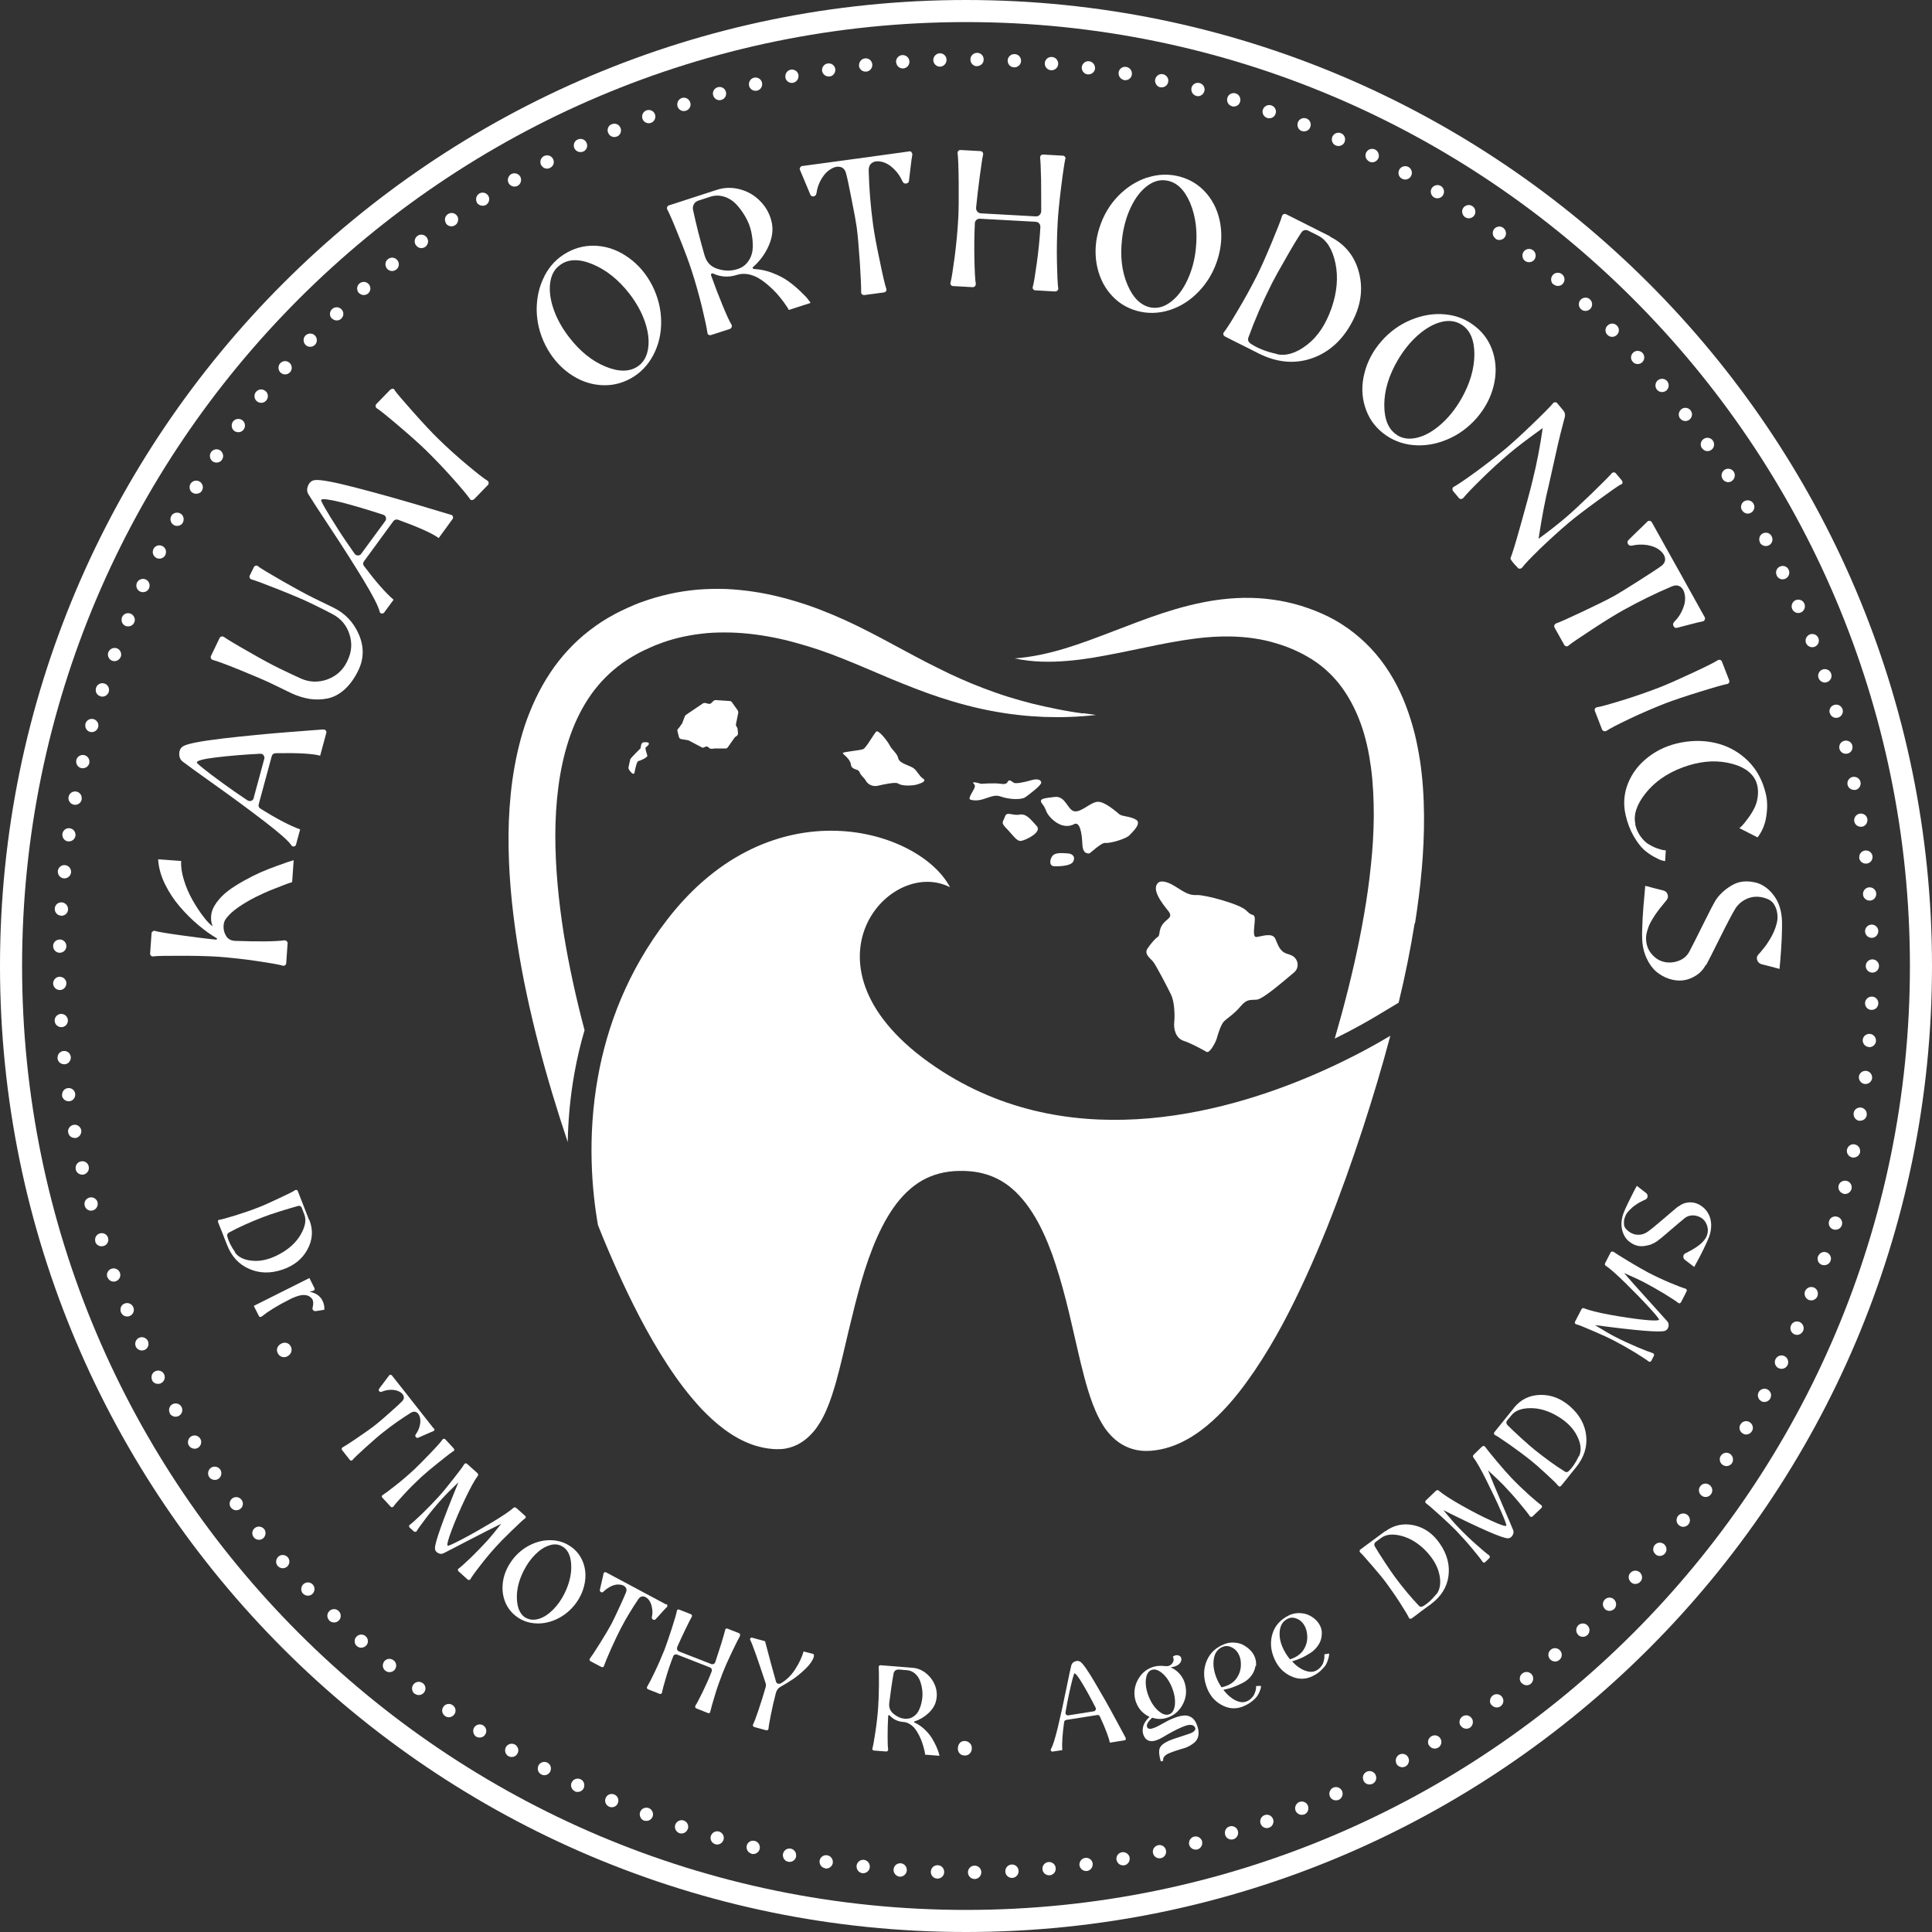 <?xml version="1.0" encoding="UTF-8"?><svg id="Layer_1" xmlns="http://www.w3.org/2000/svg" width="140" height="140" viewBox="0 0 140 140"><rect x="0" y="0" width="140" height="140" fill="#333333" stroke="none"/><defs><style>.cls-1{fill:#fff;}</style></defs><path class="cls-1" d="M70,140C31.4,140,0,108.6,0,70S31.4,0,70,0s70,31.4,70,70-31.4,70-70,70ZM70,1.6C32.29,1.6,1.6,32.29,1.6,70s30.68,68.4,68.4,68.4,68.4-30.68,68.4-68.4S107.71,1.6,70,1.6Z"/><path class="cls-1" d="M22.42,88.41c.28.72.24,1.43-.14,2.13-.37.69-.98,1.18-1.81,1.46-.86.29-1.66.28-2.41-.05-.75-.32-1.29-.91-1.62-1.77-.03-.07-.09-.24-.2-.51-.1-.27-.2-.52-.3-.76l-.14-.35s-.01-.07,0-.11.05-.06.1-.06c.19-.03.57-.14,1.14-.31.57-.18,1.13-.37,1.67-.58.34-.13.84-.35,1.49-.66.65-.3,1.05-.5,1.19-.6.03-.02.07-.02.11-.01.04.01.07.04.08.08l.82,2.1ZM17.02,90.75c.26.36.69.57,1.31.61.62.05,1.26-.12,1.94-.49.68-.37,1.19-.84,1.52-1.41.33-.57.42-1.06.26-1.46-.06-.15-.12-.3-.18-.47-.02-.06-.06-.1-.11-.13-.05-.03-.11-.03-.17-.01-.32.09-.76.22-1.31.39s-.97.32-1.25.43c-.91.35-1.73.72-2.45,1.11-.04.02-.08.06-.1.11-.02.05-.03.1-.01.15.09.37.28.75.57,1.16Z"/><path class="cls-1" d="M23.26,94.06c.08.13.15.26.19.4.04.14.06.25.05.33v.12c-.23.04-.44.07-.62.1-.07,0-.13-.01-.18-.06-.05-.05-.07-.11-.05-.18.08-.31.06-.54-.06-.68-.24-.29-.64-.33-1.2-.11-.16.06-.29.12-.4.18-.86.43-1.54.85-2.03,1.24-.04.03-.07.03-.11.03-.04,0-.07-.03-.09-.07l-.37-.73,4.03-2.02.37.74s.02.07,0,.11c-.02.04-.05.06-.09.07-.08.03-.16.05-.26.08.38.07.65.23.82.47Z"/><path class="cls-1" d="M20.75,97.31c.13.03.24.11.31.24.07.13.09.26.05.4-.04.14-.13.24-.26.32s-.26.09-.4.06c-.13-.04-.24-.12-.31-.25-.07-.13-.09-.26-.05-.39.04-.13.13-.23.26-.31.14-.08.27-.1.4-.07Z"/><path class="cls-1" d="M31.46,103.5s.03.07.02.12c-.01.04-.04.07-.08.09-.08.03-.28.11-.59.25-.31.14-.48.21-.5.22-.07.03-.13.02-.18-.05-.05-.06-.05-.13.01-.21.13-.18.23-.39.28-.62.06-.23.05-.44,0-.63-.06-.17-.14-.29-.26-.34-.12-.06-.25-.04-.4.05-.68.43-1.36.9-2.02,1.43-.29.22-.69.58-1.23,1.06-.53.48-.86.79-.96.92-.03.04-.06.05-.1.05-.04,0-.07-.02-.1-.05l-.56-.71s-.04-.07-.03-.11.03-.07.07-.09c.15-.08.52-.32,1.11-.72s1.04-.72,1.32-.95c.18-.14.51-.42.98-.84s.76-.68.87-.8c.13-.12.18-.24.15-.37-.03-.13-.12-.24-.27-.33-.17-.1-.38-.16-.62-.16-.24,0-.47.04-.68.13-.09.04-.16.03-.21-.03s-.05-.12,0-.18c0-.01.11-.16.32-.43.21-.28.34-.45.39-.52.02-.04.06-.06.1-.06.05,0,.08.02.11.05.06.07.47.6,1.25,1.58.08.1.17.22.28.36h0c.89,1.14,1.4,1.78,1.51,1.92Z"/><path class="cls-1" d="M32.84,105.16c-.14.09-.49.36-1.05.81s-.98.8-1.25,1.05c-.43.4-.85.81-1.25,1.25-.41.44-.67.74-.78.9-.03.03-.06.05-.1.05-.04,0-.08-.01-.1-.04l-.61-.66s-.04-.06-.03-.1c0-.04.03-.07.07-.09.16-.1.48-.34.95-.71.47-.37.92-.76,1.34-1.15.27-.25.65-.64,1.15-1.16s.79-.85.89-1c.02-.03.06-.05.1-.05.04,0,.07.01.1.04l.61.66s.04.07.04.11c0,.04-.02.07-.06.09Z"/><path class="cls-1" d="M38.03,110.04c-.14.1-.46.41-.98.91-.52.5-.9.89-1.14,1.16-.39.43-.77.89-1.13,1.36-.37.47-.6.8-.69.96-.02.04-.06.06-.1.06-.04,0-.08,0-.1-.03l-.67-.6s-.04-.06-.04-.1c0-.04.02-.08.06-.1.15-.11.45-.38.88-.79.43-.42.84-.84,1.23-1.27.23-.26.55-.65.97-1.18-.54.26-1.33.66-2.37,1.2-1.03.54-1.64.85-1.82.94-.13.06-.26.05-.4-.03s-.21-.19-.21-.32c-.02-.4.55-2,1.7-4.8-.54.52-.94.92-1.2,1.21-.39.43-.77.89-1.13,1.36-.36.48-.6.8-.69.96-.02.04-.06.06-.1.06-.04,0-.08,0-.11-.03l-.31-.28s-.04-.06-.04-.1c0-.04.02-.08.06-.1.15-.11.45-.38.88-.79.43-.42.84-.84,1.23-1.27.25-.27.59-.69,1.04-1.26s.71-.92.79-1.07c.02-.03.05-.05.09-.06.04,0,.08,0,.11.03l.76.68s.04.06.05.1,0,.07-.03.1c-.24.32-.55.89-.93,1.69s-.7,1.55-.96,2.24c-.26.69-.36,1.07-.29,1.13.04.03.39-.13,1.06-.48s1.39-.76,2.16-1.22c.77-.46,1.28-.81,1.54-1.04.07-.06.14-.05.21,0l.64.57s.05.06.05.1c0,.04-.02.07-.05.1Z"/><path class="cls-1" d="M39.95,111.61c.52.01.99.17,1.41.46.42.29.71.67.89,1.14.18.47.22.98.12,1.51-.1.54-.32,1.04-.67,1.5-.35.46-.78.82-1.28,1.07-.5.25-1.02.37-1.54.35-.52-.02-.99-.17-1.4-.46-.41-.29-.71-.67-.89-1.14-.18-.47-.22-.98-.13-1.51.09-.53.32-1.03.67-1.5.35-.46.78-.82,1.28-1.07.5-.25,1.02-.37,1.54-.35ZM38.14,117.25c.27.14.58.16.93.05.35-.11.68-.33,1.01-.66s.61-.73.84-1.2c.35-.72.51-1.42.47-2.08-.04-.67-.27-1.11-.68-1.32-.27-.15-.58-.17-.92-.05-.35.11-.68.33-1.01.66s-.61.73-.85,1.21c-.36.72-.51,1.41-.47,2.07.04.66.27,1.11.68,1.33Z"/><path class="cls-1" d="M48.3,116.24s.06.05.06.1c0,.04,0,.08-.04.12-.07.06-.21.21-.44.47-.23.25-.35.39-.37.4-.05.06-.11.07-.19.03-.07-.04-.1-.1-.08-.2.05-.22.05-.45,0-.69-.04-.23-.13-.43-.26-.58-.12-.13-.25-.2-.38-.21s-.25.06-.35.21c-.45.67-.88,1.37-1.27,2.12-.17.32-.4.81-.7,1.47-.29.66-.46,1.07-.51,1.23,0,.04-.03.07-.07.09-.04.01-.08.01-.11,0l-.8-.42s-.06-.05-.07-.09,0-.08.03-.11c.1-.13.35-.5.73-1.11s.66-1.08.83-1.4c.11-.2.29-.59.56-1.17s.42-.93.48-1.08c.07-.16.07-.29-.02-.4s-.21-.17-.38-.19c-.2-.03-.41,0-.63.1-.22.1-.41.23-.57.39-.07.07-.13.09-.2.05-.07-.04-.09-.09-.08-.17,0-.01.04-.19.12-.53.08-.34.13-.55.14-.63,0-.05.03-.08.07-.1.04-.02.08-.02.12,0,.08.04.68.36,1.78.95.11.06.25.13.41.22h0c1.28.68,1.99,1.06,2.15,1.15Z"/><path class="cls-1" d="M53.63,118.54c-.09.15-.29.54-.6,1.19s-.53,1.15-.66,1.49c-.21.54-.41,1.1-.58,1.67s-.28.95-.32,1.14c0,.05-.03.08-.06.1s-.08.02-.12,0l-.83-.33s-.07-.04-.08-.08c-.01-.04,0-.08.01-.12.1-.15.27-.47.51-.96.24-.49.47-1,.67-1.52.02-.05.02-.11,0-.17s-.07-.1-.14-.13l-2.36-.92c-.06-.03-.12-.02-.18,0-.05.03-.09.07-.11.13-.2.52-.38,1.04-.53,1.57-.16.53-.25.88-.28,1.05-.01.04-.03.07-.07.09-.04.02-.07.02-.11,0l-.84-.33s-.06-.04-.07-.08c-.01-.04,0-.08.02-.11.1-.16.28-.51.54-1.05.26-.54.49-1.08.71-1.62.13-.34.31-.86.53-1.54.22-.68.34-1.11.37-1.28,0-.04.03-.07.06-.09.03-.02.07-.02.11,0l.84.33s.07.04.08.08c.01.04,0,.07-.01.11-.07.11-.22.41-.45.88-.23.47-.43.92-.61,1.32-.02.06-.02.12,0,.18.02.06.07.1.13.13l2.33.91c.06.03.13.02.18,0s.1-.07.12-.13c.14-.42.29-.88.45-1.39.15-.5.24-.82.27-.95,0-.04.03-.07.06-.09.03-.02.07-.02.11,0l.84.33s.06.04.07.08c.01.04,0,.07-.02.1Z"/><path class="cls-1" d="M58.96,119.86s.04.09.01.2c-.07.25-.26.53-.57.84-.31.3-.62.56-.91.76-.3.2-.6.39-.91.56-.19.1-.31.26-.36.47-.14.54-.26,1.06-.36,1.57-.1.51-.16.84-.17,1,0,.05-.02.08-.05.1-.04.02-.07.03-.12.02l-.86-.23s-.07-.04-.09-.07c-.02-.04-.02-.08,0-.12.08-.15.21-.5.4-1.06.19-.56.36-1.11.52-1.67.02-.08.02-.16,0-.23-.58-1.76-.95-2.82-1.13-3.18-.02-.04,0-.07.02-.11.03-.03.07-.05.11-.04l.95.26c.3,1.15.56,2.12.79,2.92.02.08.07.13.14.15.07.02.14.02.2-.01.41-.24.77-.58,1.06-1.04.29-.45.49-.88.6-1.28l.72.19Z"/><path class="cls-1" d="M66.25,124.81c.27.12.51.29.74.5.22.21.4.42.53.63.13.21.24.42.33.62.09.2.15.36.18.48.03.12.05.18.05.19l-1.04-.08s-.01-.07-.02-.13c0-.05-.03-.16-.07-.32-.04-.16-.09-.31-.14-.46s-.12-.31-.21-.49c-.09-.18-.19-.34-.29-.47-.1-.13-.23-.25-.38-.34-.15-.1-.31-.15-.48-.16-.39-.03-.72-.19-.98-.47-.02-.02-.05-.03-.07-.02-.03.01-.04.03-.04.06-.03.51-.04,1-.04,1.47s.01.8.04.95c0,.04-.01.08-.04.11-.03.03-.06.04-.1.04l-.9-.07s-.07-.02-.09-.05-.03-.07-.01-.11c.05-.18.12-.57.21-1.16.09-.59.16-1.18.2-1.76.03-.37.05-.91.06-1.63,0-.72,0-1.16-.02-1.33,0-.04,0-.07.04-.1.03-.03.06-.04.11-.04l.9.07c.64.05,1.09.09,1.36.11.37.02.71.15,1.01.39s.52.53.66.88c.14.36.17.72.09,1.08-.07.35-.26.66-.56.94-.3.28-.64.48-1.01.6-.02,0-.03.02-.03.04,0,.02.01.03.03.04ZM64.44,123.4c-.04.32.06.59.31.79.28.23.58.36.91.36.21,0,.4-.06.56-.18.17-.12.3-.28.39-.49.09-.2.16-.43.2-.67.04-.24.05-.49.02-.74-.03-.25-.09-.48-.17-.69-.08-.21-.21-.38-.37-.52-.17-.14-.36-.22-.57-.23-.16-.01-.35-.03-.59-.05-.09,0-.18.02-.25.07-.07.06-.12.13-.13.23-.12.67-.22,1.38-.31,2.12Z"/><path class="cls-1" d="M69.55,126.3c.1-.1.22-.15.36-.14.15,0,.27.06.37.16s.15.23.14.38c0,.15-.05.27-.15.37-.1.1-.22.15-.37.14-.15,0-.27-.05-.36-.15-.09-.1-.14-.23-.13-.38s.05-.28.15-.38Z"/><path class="cls-1" d="M81.56,125.92s.03.07.02.11-.04.07-.08.08l-1.08.17c-.06-.35-.3-.99-.72-1.9-.04-.08-.11-.12-.2-.1l-2.23.35c-.09.01-.14.07-.16.16-.12.87-.17,1.55-.13,2.03l-.73.11s-.08-.03-.1-.07c-.02-.04-.02-.07,0-.11.13-.21.3-.73.5-1.56.2-.83.4-1.74.6-2.73.2-.99.33-1.58.38-1.78.04-.14.13-.24.28-.29.15-.06.28-.04.39.04.19.14.54.64,1.05,1.51.51.86,1.01,1.74,1.48,2.62.48.88.72,1.34.74,1.37ZM77.42,124.3l1.83-.29c.06,0,.11-.04.14-.1.03-.06.03-.11,0-.17-.34-.67-.66-1.25-.96-1.75-.3-.5-.49-.74-.57-.73-.02,0-.07.14-.14.4-.07.26-.15.62-.25,1.07-.1.45-.18.9-.26,1.36,0,.06,0,.12.05.16.04.04.1.06.16.05Z"/><path class="cls-1" d="M85.03,120.02c.12-.08.24-.1.37-.06.13.04.2.12.21.27,0,.15-.07.28-.21.39-.14.11-.33.17-.57.2.27.12.5.29.69.52.19.23.32.5.38.81.11.52.02,1-.25,1.46-.28.46-.66.75-1.16.89-.33.09-.67.08-1-.03-.36.34-.47.59-.32.75.06.06.16.07.3.04.14-.04.3-.1.48-.2.18-.1.38-.2.59-.32.21-.12.43-.21.65-.29.22-.08.43-.12.62-.14.2-.01.38.04.55.15.17.12.3.31.39.58.09.24.12.46.1.65-.02.19-.09.35-.19.47-.1.12-.24.22-.4.32-.16.09-.33.17-.52.22-.19.05-.37.11-.55.17-.18.06-.34.12-.48.18-.14.06-.25.13-.33.22s-.11.2-.09.32l-.17.05c-.11-.37-.15-.66-.11-.86.04-.2.2-.38.47-.53.14-.08.33-.16.56-.24.23-.08.45-.15.64-.21.19-.06.37-.12.54-.18.17-.06.29-.14.35-.22.07-.08.07-.17,0-.27-.07-.1-.18-.14-.34-.14-.16,0-.36.07-.6.17-.24.11-.46.21-.66.32-.2.11-.44.24-.7.4-.7.42-1.17.38-1.39-.11-.09-.2-.1-.42-.04-.66.06-.24.21-.47.46-.7-.26-.12-.49-.29-.67-.51-.18-.23-.31-.49-.38-.79-.11-.52-.02-1.01.25-1.47.28-.46.66-.75,1.17-.88.21-.05.46-.06.76-.03.21.03.38-.03.5-.18.13-.15.15-.32.06-.51ZM83.96,123.99c.29.25.55.32.78.23.23-.09.36-.33.4-.71.03-.38-.04-.79-.22-1.24-.18-.44-.42-.79-.71-1.03-.29-.24-.55-.32-.78-.22-.23.09-.36.33-.4.71-.03.38.04.79.22,1.23.18.44.42.79.71,1.03Z"/><path class="cls-1" d="M90.98,120.71c-.04.27-.15.52-.32.74s-.39.39-.65.52c-.25.13-.49.23-.71.31-.22.07-.44.13-.65.17.26.34.54.59.85.75.3.15.57.19.8.1.15-.05.27-.13.37-.23s.18-.2.22-.3c.04-.1.08-.19.1-.28.02-.09.03-.16.03-.22v-.09s.35-.02.35-.02c0,.03,0,.06,0,.11s-.03.14-.08.27c-.05.14-.12.26-.2.38-.09.12-.22.25-.4.39s-.4.26-.65.36c-.53.2-1.05.15-1.57-.15-.52-.3-.87-.76-1.07-1.38-.21-.64-.19-1.25.05-1.81.24-.56.67-.96,1.3-1.2.23-.09.46-.12.71-.1.24.02.46.07.65.18s.36.23.51.39.26.33.33.54c.07.2.09.41.06.61ZM88.52,122.27c.48-.11.83-.31,1.06-.62.23-.31.34-.65.34-1.04,0-.22-.03-.42-.1-.6-.07-.18-.17-.33-.28-.44-.12-.11-.25-.19-.39-.24-.14-.06-.29-.07-.44-.03-.15.04-.28.11-.41.22-.24.22-.36.55-.37,1,0,.44.12.91.38,1.41.06.11.13.22.21.34Z"/><path class="cls-1" d="M95.78,118.44c-.01.28-.09.53-.25.77s-.35.43-.59.58c-.24.15-.46.28-.68.37-.21.09-.43.17-.63.23.29.32.6.54.91.66.32.12.59.13.81.02.14-.07.26-.16.35-.27.09-.11.16-.21.19-.32.03-.1.06-.2.07-.29s.02-.17.01-.22v-.09s.34-.06.34-.06c0,.03,0,.06,0,.11,0,.05-.02.14-.06.28-.04.14-.09.27-.16.4-.07.13-.2.27-.36.43-.17.16-.37.3-.62.42-.51.25-1.03.25-1.57,0-.54-.25-.94-.67-1.2-1.27-.27-.62-.31-1.22-.13-1.81.18-.58.58-1.02,1.18-1.32.22-.11.45-.16.69-.17.24,0,.47.03.67.11.2.08.38.19.54.33s.29.31.38.5c.09.2.13.4.11.6ZM93.48,120.24c.47-.15.8-.39,1-.72.2-.33.28-.68.24-1.07-.02-.22-.07-.41-.16-.59-.09-.18-.2-.31-.32-.41s-.26-.16-.41-.2-.29-.04-.44.02c-.14.05-.27.14-.39.26-.21.24-.3.59-.27,1.03.03.44.21.89.51,1.36.07.1.15.21.24.32Z"/><path class="cls-1" d="M100.38,110.97c.62-.46,1.32-.61,2.09-.44.77.17,1.4.63,1.89,1.36.51.75.71,1.53.6,2.33s-.54,1.48-1.28,2.03c-.06.04-.21.15-.44.32s-.45.33-.65.49l-.3.22s-.07.03-.11.02c-.04,0-.07-.03-.09-.08-.08-.17-.28-.51-.61-1.02-.32-.51-.66-.99-1-1.46-.22-.3-.56-.72-1.03-1.26s-.76-.88-.89-.99c-.03-.03-.04-.06-.04-.1,0-.04.02-.07.05-.1l1.81-1.34ZM104.07,115.55c.28-.34.36-.82.24-1.42-.12-.61-.45-1.18-.98-1.74-.54-.56-1.13-.92-1.76-1.09s-1.13-.12-1.48.14c-.13.09-.26.19-.41.3-.05.04-.08.09-.09.14-.01.06,0,.12.03.17.17.29.41.67.73,1.16.32.48.57.85.75,1.09.58.78,1.16,1.47,1.72,2.06.03.04.08.06.13.07.05,0,.1,0,.15-.03.33-.18.65-.47.96-.86Z"/><path class="cls-1" d="M107.6,104.81c.09.14.37.49.83,1.04.46.55.82.96,1.08,1.23.4.42.83.83,1.27,1.23.45.4.75.65.91.76.03.03.05.06.05.1s-.01.08-.04.1l-.65.62s-.06.04-.1.03c-.04,0-.07-.02-.1-.06-.1-.16-.35-.47-.73-.93-.38-.46-.78-.9-1.18-1.32-.24-.25-.61-.6-1.11-1.06.22.56.56,1.38,1.02,2.45.46,1.07.73,1.7.8,1.88.05.13.03.27-.06.4-.09.13-.2.2-.34.19-.4-.01-1.96-.69-4.66-2.04.48.58.85,1.01,1.12,1.28.4.42.83.83,1.28,1.23.45.4.75.65.91.76.03.03.05.06.06.1,0,.04-.01.08-.04.11l-.3.29s-.06.04-.1.03c-.04,0-.07-.02-.09-.06-.1-.16-.35-.47-.73-.93-.38-.46-.78-.9-1.18-1.32-.26-.27-.65-.64-1.18-1.12-.53-.48-.87-.77-1.01-.87-.03-.02-.05-.05-.05-.09,0-.04.01-.07.04-.11l.74-.71s.06-.04.1-.04c.04,0,.07,0,.1.04.31.26.84.61,1.62,1.05.77.44,1.49.81,2.17,1.12.67.31,1.04.43,1.1.37.04-.03-.1-.4-.4-1.09-.3-.69-.66-1.44-1.06-2.24s-.71-1.34-.92-1.61c-.05-.07-.04-.14.02-.21l.61-.59s.07-.04.11-.04c.04,0,.07.02.09.05Z"/><path class="cls-1" d="M109.7,102.02c.49-.6,1.12-.92,1.91-.94.79-.02,1.51.26,2.17.84.68.6,1.07,1.3,1.16,2.11.09.81-.15,1.57-.73,2.29-.05.06-.16.2-.34.42s-.35.44-.51.64l-.24.29s-.06.05-.1.05c-.04,0-.08-.02-.1-.05-.12-.15-.4-.43-.84-.83-.44-.41-.88-.8-1.34-1.16-.29-.23-.72-.55-1.31-.97-.59-.41-.96-.66-1.11-.73-.03-.02-.05-.05-.06-.09,0-.04,0-.08.03-.11l1.41-1.75ZM114.42,105.53c.19-.4.15-.88-.12-1.44s-.73-1.04-1.39-1.44c-.66-.4-1.32-.61-1.98-.61-.66,0-1.12.17-1.4.51-.1.12-.2.25-.32.39-.04.05-.06.1-.05.16,0,.06.03.11.07.16.23.24.57.55.99.94.43.39.76.68,1,.87.76.61,1.49,1.14,2.18,1.57.04.03.09.04.14.03.05,0,.1-.03.14-.07.27-.26.51-.62.72-1.07Z"/><path class="cls-1" d="M116.89,90.69c.14.1.51.34,1.13.71.61.37,1.09.64,1.41.81.52.27,1.05.52,1.6.75.55.23.92.37,1.11.42.04.01.07.04.08.08.02.04.01.08,0,.11l-.41.8s-.05.06-.09.07-.08,0-.11-.03c-.15-.12-.48-.33-.99-.65-.51-.31-1.03-.6-1.54-.87-.31-.16-.77-.37-1.39-.64.39.46.98,1.12,1.76,1.98s1.24,1.37,1.37,1.52c.09.11.12.24.08.4-.04.15-.13.25-.26.29-.38.12-2.07-.02-5.07-.42.64.39,1.13.68,1.47.85.52.27,1.05.51,1.61.75.55.23.92.37,1.11.43.04.01.07.04.09.08.02.04.01.07,0,.11l-.19.37s-.05.06-.09.07c-.04.01-.08,0-.11-.03-.15-.12-.48-.33-.99-.65-.51-.31-1.03-.6-1.54-.87-.33-.17-.82-.4-1.48-.68-.66-.29-1.07-.45-1.24-.49-.04-.01-.06-.04-.08-.07-.02-.04-.01-.07,0-.11l.47-.91s.04-.06.08-.07c.04-.02.07-.02.1,0,.37.15,1,.31,1.87.47.87.16,1.68.28,2.41.36.74.08,1.12.07,1.16,0,.02-.04-.22-.35-.73-.9-.51-.56-1.09-1.15-1.73-1.78-.64-.63-1.11-1.04-1.4-1.23-.07-.05-.09-.12-.04-.2l.39-.76s.05-.06.09-.07c.04,0,.07,0,.1.02Z"/><path class="cls-1" d="M121.63,87.43c.18-.15.38-.24.6-.28.22-.04.43-.03.63.03.2.06.38.16.56.31s.31.33.41.53c.1.2.16.45.17.73,0,.28-.04.57-.15.87-.08.21-.21.5-.39.87-.18.37-.34.68-.48.93l-.21.39c-.25-.19-.48-.37-.68-.52-.08-.06-.11-.14-.11-.24s.05-.17.13-.22c.23-.12.39-.2.46-.24.08-.04.18-.11.31-.19.13-.08.24-.17.34-.25s.18-.17.27-.28.15-.21.19-.32c.1-.26.1-.51.02-.74-.08-.24-.21-.42-.39-.54s-.39-.19-.62-.2c-.23,0-.44.06-.62.21-.2.16-.54.45-1.02.86-.48.42-.81.69-.98.81-.12.08-.25.15-.39.21s-.32.1-.52.13c-.2.03-.39.02-.58-.04-.18-.05-.37-.16-.56-.31-.24-.21-.4-.49-.48-.85-.08-.36-.05-.75.11-1.19.06-.16.17-.41.33-.74.16-.33.3-.61.43-.86l.2-.37c.24.19.47.36.67.52.08.06.11.14.11.24s-.05.17-.13.22c0,0-.05.02-.15.07-.09.05-.17.09-.24.12-.07.03-.16.09-.27.16-.12.08-.21.15-.3.22-.08.07-.17.16-.27.26-.09.1-.17.2-.22.31-.05.1-.09.22-.12.35-.02.13-.02.26,0,.39.02.12.09.23.2.33.11.11.24.2.4.27.16.07.34.1.55.08.21-.02.4-.1.58-.23.2-.14.58-.45,1.15-.94.57-.49.92-.78,1.04-.88Z"/><path class="cls-1" d="M15.3,66.38c.02-.32.15-.64.38-.96.23-.32.51-.61.83-.85.32-.25.71-.49,1.15-.74.45-.25.85-.45,1.21-.61.36-.16.75-.31,1.16-.46.41-.15.69-.25.84-.3.15-.05.29-.09.4-.12h.01s-.11,1.58-.11,1.58c-.1.03-.24.08-.41.14-.17.06-.48.19-.95.37s-.89.38-1.28.57c-.39.2-.8.43-1.21.71-.41.28-.72.56-.92.83-.12.14-.19.33-.2.55-.01.23.03.45.14.65.13.28.36.42.69.44,1.72.06,2.92.05,3.58-.04.07,0,.13.02.17.07.05.05.07.1.06.16l-.1,1.43c0,.06-.03.11-.09.15s-.11.05-.18.02c-.29-.08-.91-.19-1.86-.33-.94-.14-1.88-.24-2.8-.31-.59-.04-1.45-.07-2.59-.07s-1.85,0-2.12.05c-.06,0-.11-.01-.16-.06-.05-.04-.07-.1-.06-.17l.1-1.43c0-.07.03-.12.09-.16s.11-.05.17-.03c.24.07.88.18,1.91.32s1.86.25,2.51.31c.03,0,.05-.01.06-.04.01-.03,0-.05-.01-.06-.42-.24-.87-.56-1.33-.95-.47-.39-.92-.84-1.35-1.34-.43-.5-.79-1.05-1.09-1.66-.29-.61-.45-1.2-.48-1.77l1.67.12c-.03.41.04.87.2,1.39.16.52.37,1,.62,1.44s.51.84.78,1.19c.26.35.49.58.67.71,0-.02-.01-.07-.04-.15-.03-.08-.05-.17-.06-.27-.01-.1-.01-.21,0-.34Z"/><path class="cls-1" d="M23.42,52.87c.07-.01.12,0,.17.05.05.04.07.1.06.17l-.45,1.67c-.55-.15-1.62-.21-3.23-.18-.15.01-.24.08-.28.22l-.94,3.47c-.04.14,0,.25.13.33,1.18.74,2.14,1.24,2.87,1.5l-.31,1.14c-.04.06-.09.1-.16.1-.07,0-.12-.02-.16-.08-.22-.33-.87-.9-1.95-1.73-1.08-.83-2.27-1.71-3.58-2.64-1.31-.93-2.09-1.5-2.35-1.7-.18-.14-.26-.34-.25-.59.01-.25.11-.43.31-.54.33-.18,1.28-.36,2.87-.55,1.59-.18,3.17-.34,4.76-.46,1.59-.12,2.41-.19,2.46-.19ZM18.38,57.83l.77-2.84c.03-.1,0-.18-.05-.26s-.14-.12-.25-.11c-1.19.06-2.25.15-3.16.26-.92.11-1.39.23-1.43.36-.01.04.15.19.49.46.33.27.8.62,1.39,1.05.59.43,1.19.85,1.8,1.25.09.05.18.06.27.03.09-.04.15-.1.18-.2Z"/><path class="cls-1" d="M18.7,41.04c.21.16.82.52,1.81,1.09,1,.57,1.76.98,2.29,1.24l1.34.65c.87.42,1.49,1.08,1.87,1.97.38.89.36,1.76-.05,2.6-.28.57-.61,1.03-.99,1.37-.38.34-.79.56-1.22.65-.43.09-.86.1-1.29.04-.43-.07-.88-.2-1.33-.41-.47-.23-.92-.45-1.34-.65-.53-.26-1.32-.6-2.38-1.03-1.06-.43-1.72-.67-1.99-.74-.06-.02-.1-.05-.13-.11-.03-.06-.03-.12,0-.18l.62-1.29c.03-.06.08-.1.14-.12.06-.01.12,0,.17.03.22.16.83.53,1.82,1.09.99.57,1.75.98,2.28,1.23.6.29,1.1.53,1.51.71.62.27,1.26.28,1.9.05.64-.24,1.11-.66,1.41-1.27l.05-.11c.3-.62.34-1.25.13-1.9-.21-.65-.62-1.13-1.23-1.45-.39-.21-.89-.46-1.49-.75-.53-.26-1.32-.6-2.38-1.02-1.06-.42-1.72-.67-1.99-.74-.06-.02-.1-.05-.13-.11-.03-.06-.03-.12,0-.18l.29-.59c.03-.06.08-.1.14-.12.06-.01.12,0,.17.03Z"/><path class="cls-1" d="M32.67,37.3c.07.01.11.05.14.11.03.06.03.12,0,.18l-1.02,1.4c-.46-.34-1.44-.78-2.95-1.33-.14-.04-.25,0-.34.11l-2.12,2.9c-.09.12-.09.24,0,.35.84,1.12,1.55,1.93,2.14,2.44l-.7.95c-.06.04-.12.06-.19.04-.07-.02-.11-.06-.12-.13-.09-.39-.49-1.16-1.19-2.32-.71-1.16-1.5-2.41-2.39-3.75-.89-1.34-1.41-2.15-1.58-2.43-.12-.2-.12-.41-.02-.64.1-.23.26-.36.48-.39.37-.05,1.33.12,2.87.52,1.55.4,3.08.83,4.61,1.28,1.53.46,2.32.69,2.37.71ZM26.18,40.12l1.74-2.37c.06-.08.07-.17.04-.26-.03-.1-.09-.16-.19-.19-1.13-.37-2.15-.67-3.04-.9-.9-.22-1.38-.28-1.46-.18-.02.03.07.23.29.61.21.37.52.87.91,1.48.39.62.81,1.22,1.23,1.82.06.08.14.12.24.12s.18-.04.24-.12Z"/><path class="cls-1" d="M28.59,28.27c.15.22.61.75,1.37,1.61.76.86,1.36,1.49,1.78,1.9.66.65,1.36,1.28,2.09,1.89.73.61,1.22,1,1.49,1.16.06.04.09.1.09.16,0,.07-.01.12-.06.16l-1,1.03s-.1.06-.16.06c-.07,0-.12-.04-.15-.1-.17-.25-.57-.73-1.21-1.45-.63-.71-1.28-1.39-1.94-2.04-.42-.41-1.06-.99-1.93-1.73-.87-.74-1.42-1.19-1.65-1.33-.05-.03-.08-.08-.09-.15s.01-.12.06-.17l1-1.03s.1-.07.17-.07c.06,0,.11.03.15.08Z"/><path class="cls-1" d="M39.45,20c.39-.74.93-1.31,1.64-1.7.7-.39,1.45-.55,2.25-.48.8.07,1.55.37,2.25.88s1.26,1.18,1.68,2c.41.82.63,1.68.64,2.58.01.9-.18,1.71-.57,2.45-.39.74-.93,1.3-1.63,1.69-.7.39-1.45.55-2.25.48-.8-.07-1.55-.36-2.25-.87-.7-.51-1.26-1.18-1.68-2-.42-.83-.63-1.69-.64-2.58,0-.89.18-1.71.57-2.45ZM46.26,26.52c.39-.29.63-.72.71-1.3.08-.57,0-1.21-.24-1.91-.24-.7-.62-1.38-1.13-2.04-.79-1.01-1.67-1.71-2.65-2.12-.98-.41-1.77-.39-2.36.05-.4.28-.64.71-.72,1.28-.08.57,0,1.21.24,1.91.24.7.62,1.39,1.14,2.06.78,1.01,1.66,1.72,2.64,2.12s1.77.38,2.37-.05Z"/><path class="cls-1" d="M54.59,19.49c.47.02.93.11,1.39.29.46.18.85.38,1.16.61.32.23.6.47.86.72s.45.44.56.59.18.24.18.25l-1.58.51s-.06-.1-.1-.18c-.05-.07-.15-.22-.3-.43-.16-.21-.32-.41-.48-.59-.16-.18-.37-.38-.61-.59-.24-.21-.48-.38-.71-.52-.23-.13-.49-.23-.76-.28-.28-.05-.54-.03-.8.05-.6.19-1.17.16-1.73-.1-.05-.02-.09,0-.12.02-.03.03-.04.07-.02.12.27.76.55,1.49.84,2.19.29.7.5,1.16.64,1.38.03.06.03.13,0,.19-.03.06-.07.1-.13.12l-1.36.44c-.06.02-.11.01-.17-.02-.06-.03-.09-.09-.09-.16-.04-.3-.17-.92-.39-1.84-.23-.93-.48-1.83-.77-2.71-.18-.56-.48-1.37-.91-2.43-.42-1.06-.71-1.71-.84-1.95-.03-.05-.03-.11,0-.17.02-.06.07-.1.13-.12l1.36-.44c.97-.32,1.66-.54,2.06-.67.56-.19,1.14-.21,1.73-.05.59.16,1.09.46,1.5.9.42.44.68.95.8,1.53.11.55.02,1.12-.25,1.71-.27.59-.65,1.09-1.12,1.5-.03.02-.03.04-.02.07.01.03.04.04.07.04ZM51.06,18.51c.14.5.45.82.93.97.55.18,1.07.17,1.56-.02.31-.12.55-.32.72-.6.18-.28.27-.6.28-.95.01-.35-.03-.72-.11-1.11-.08-.39-.23-.75-.43-1.1-.2-.35-.43-.65-.67-.91-.25-.26-.54-.44-.87-.54-.33-.1-.66-.1-.98,0-.24.08-.53.17-.89.29-.14.05-.25.13-.32.26-.07.13-.09.27-.06.41.23,1.07.51,2.17.84,3.31Z"/><path class="cls-1" d="M65.88,10.96c.07,0,.13.01.17.07s.07.12.06.19c-.03.14-.08.47-.14,1.01-.06.54-.1.83-.1.86-.01.12-.08.19-.21.21-.13.02-.22-.05-.28-.19-.15-.33-.35-.63-.63-.89-.27-.26-.56-.43-.87-.5-.28-.06-.51-.04-.68.08-.18.11-.26.31-.25.59.03,1.28.14,2.59.32,3.92.08.57.23,1.42.47,2.54.23,1.12.39,1.81.48,2.06.03.07.02.13-.01.18-.04.06-.09.09-.15.1l-1.42.19c-.07,0-.13,0-.17-.05-.05-.04-.07-.1-.07-.17.01-.26-.02-.97-.09-2.11-.08-1.14-.15-2-.23-2.58-.05-.36-.17-1.04-.37-2.02-.19-.98-.32-1.6-.39-1.84-.06-.27-.19-.44-.39-.5-.2-.06-.43-.03-.67.11-.28.15-.52.39-.72.72-.2.33-.32.67-.37,1.03-.02.15-.09.24-.21.26-.12.02-.21-.03-.25-.15-.01-.02-.12-.28-.33-.79-.21-.51-.34-.82-.4-.95-.04-.06-.04-.13,0-.2.04-.07.09-.1.16-.11.15-.02,1.21-.16,3.18-.43.2-.03.44-.06.72-.1h.01c2.28-.31,3.56-.49,3.85-.53Z"/><path class="cls-1" d="M77.2,11.49c-.06.27-.17.97-.31,2.1-.14,1.13-.22,1.99-.25,2.58-.05.92-.07,1.86-.05,2.82.02.95.05,1.58.09,1.88.02.07,0,.13-.05.18-.05.05-.11.07-.18.07l-1.42-.08c-.07,0-.12-.03-.16-.08-.04-.05-.05-.11-.03-.18.08-.27.17-.85.29-1.71.12-.87.21-1.74.26-2.62,0-.09-.02-.17-.08-.25-.06-.08-.15-.12-.27-.13l-4.02-.22c-.11,0-.2.02-.27.09s-.11.15-.11.25c-.04.89-.05,1.76-.03,2.64.02.87.05,1.45.1,1.73,0,.07-.01.13-.06.18-.05.05-.1.07-.16.07l-1.43-.08c-.06,0-.11-.03-.15-.08-.04-.05-.05-.11-.03-.18.08-.29.17-.92.3-1.86.12-.95.21-1.88.26-2.8.03-.59.04-1.45.03-2.59-.01-1.14-.04-1.85-.08-2.12,0-.06.01-.11.05-.16.04-.05.1-.07.17-.07l1.43.08c.07,0,.12.03.16.08.04.05.05.11.04.17-.05.21-.13.73-.24,1.56-.11.83-.2,1.6-.27,2.3,0,.1.02.19.09.27s.15.12.26.13l3.98.22c.11,0,.2-.03.27-.1s.11-.16.12-.26c0-.71,0-1.48-.01-2.32-.02-.84-.04-1.36-.07-1.57,0-.06.01-.11.05-.16.04-.05.1-.07.17-.07l1.43.08c.06,0,.11.03.15.08.04.05.05.11.03.17Z"/><path class="cls-1" d="M83.14,12.87c.79-.26,1.58-.28,2.36-.07.78.21,1.42.62,1.94,1.23.52.61.85,1.35.99,2.2.14.86.07,1.72-.21,2.6-.28.88-.73,1.64-1.35,2.29-.62.65-1.33,1.1-2.12,1.35-.79.25-1.58.27-2.35.06-.77-.21-1.42-.62-1.94-1.23-.52-.61-.85-1.34-1-2.2-.14-.85-.08-1.72.21-2.6.28-.88.73-1.65,1.35-2.29.62-.64,1.33-1.09,2.12-1.35ZM83.44,22.29c.49.07.96-.07,1.42-.43.46-.35.85-.86,1.17-1.54.32-.67.53-1.42.62-2.25.14-1.27,0-2.39-.41-3.37-.42-.98-.99-1.51-1.72-1.62-.48-.08-.96.06-1.41.41-.46.35-.85.86-1.17,1.54-.32.67-.53,1.43-.63,2.27-.15,1.27-.02,2.39.4,3.36s1,1.51,1.73,1.63Z"/><path class="cls-1" d="M96.38,17.15c1.1.55,1.81,1.44,2.11,2.65.3,1.22.11,2.43-.58,3.66-.7,1.26-1.66,2.1-2.89,2.52-1.23.41-2.49.29-3.8-.36-.11-.05-.36-.18-.77-.39-.41-.21-.8-.4-1.16-.58l-.53-.27c-.05-.03-.09-.07-.11-.14-.02-.06,0-.12.05-.18.19-.24.53-.77,1.01-1.59.49-.82.94-1.64,1.36-2.47.26-.52.62-1.31,1.06-2.37s.7-1.71.77-1.98c.02-.06.06-.1.11-.13.06-.03.12-.02.18,0l3.2,1.61ZM92.51,25.66c.69.16,1.42-.07,2.2-.67.78-.6,1.36-1.48,1.77-2.64.41-1.17.5-2.26.29-3.28-.22-1.02-.64-1.69-1.26-2-.22-.11-.46-.23-.72-.36-.09-.04-.18-.05-.27-.03-.09.03-.16.08-.22.17-.29.44-.67,1.06-1.12,1.86-.46.79-.8,1.41-1.02,1.84-.7,1.39-1.26,2.7-1.7,3.92-.03.08-.03.15,0,.23.03.08.08.14.15.19.5.34,1.13.59,1.91.76Z"/><path class="cls-1" d="M104.72,22.78c.83.08,1.56.37,2.19.88.63.5,1.06,1.14,1.29,1.91.23.77.24,1.57.03,2.41s-.62,1.61-1.22,2.31c-.61.69-1.32,1.22-2.15,1.56-.83.35-1.66.48-2.48.4-.83-.08-1.55-.38-2.18-.88-.63-.5-1.06-1.14-1.29-1.91-.24-.77-.25-1.57-.04-2.41.21-.84.61-1.61,1.22-2.31s1.33-1.22,2.15-1.56c.82-.34,1.65-.48,2.48-.4ZM101.25,31.54c.42.26.91.31,1.47.17.56-.14,1.12-.46,1.68-.95s1.05-1.1,1.47-1.82c.64-1.11.96-2.19.97-3.25,0-1.06-.31-1.78-.94-2.17-.41-.26-.9-.33-1.46-.19s-1.12.46-1.68.95c-.56.49-1.05,1.1-1.48,1.83-.64,1.1-.97,2.18-.97,3.24,0,1.06.31,1.79.94,2.18Z"/><path class="cls-1" d="M117.49,35.08c-.24.13-.82.54-1.74,1.21s-1.61,1.2-2.06,1.58c-.71.6-1.4,1.23-2.09,1.89-.68.67-1.12,1.12-1.3,1.37-.05.05-.1.08-.17.08-.06,0-.12-.02-.16-.08-.38-.39-.55-.63-.51-.7.1-.22.35-1.02.74-2.42.39-1.4.68-2.45.85-3.17.32-1.28.56-2.55.74-3.82-1.06.76-1.85,1.36-2.37,1.8-.71.6-1.4,1.23-2.08,1.9-.68.67-1.11,1.12-1.3,1.36-.05.05-.1.08-.17.08s-.12-.02-.16-.08l-.42-.5s-.05-.1-.04-.17c0-.07.05-.11.11-.14.27-.15.79-.5,1.56-1.06.77-.56,1.51-1.14,2.22-1.73.45-.38,1.09-.96,1.91-1.75.82-.79,1.32-1.3,1.49-1.51.04-.05.09-.07.15-.07s.12.02.16.08l.42.5c.13.15.17.33.11.53-.19.7-.41,1.57-.64,2.62-.23,1.05-.4,1.81-.51,2.28-.25,1-.5,2.3-.74,3.88.69-.5,1.32-.99,1.9-1.48.45-.38,1.09-.97,1.91-1.76.82-.8,1.32-1.3,1.49-1.5.04-.05.09-.07.15-.07.06,0,.12.02.16.08l.42.5c.04.05.06.11.05.17-.01.06-.04.11-.1.14Z"/><path class="cls-1" d="M123.53,44.72c.03.06.03.12,0,.19s-.08.1-.15.12c-.14.02-.47.1-1,.24-.53.14-.8.21-.84.22-.12.03-.21,0-.27-.12-.06-.11-.04-.22.07-.33.26-.26.46-.56.6-.91.15-.35.2-.68.15-1-.04-.28-.15-.49-.32-.61-.17-.12-.38-.13-.64-.02-1.18.5-2.36,1.08-3.53,1.73-.5.28-1.24.73-2.2,1.36-.96.63-1.54,1.02-1.74,1.19-.05.05-.11.07-.17.05-.07-.01-.11-.05-.14-.1l-.7-1.25c-.03-.06-.04-.12-.01-.18.02-.06.07-.1.13-.13.25-.08.89-.37,1.93-.86s1.81-.87,2.31-1.15c.32-.18.9-.54,1.75-1.08.84-.54,1.37-.88,1.57-1.03.23-.15.34-.34.33-.55-.02-.21-.13-.41-.34-.59-.24-.21-.55-.34-.93-.41-.38-.06-.74-.05-1.1.03-.15.04-.25,0-.32-.11-.06-.11-.05-.21.04-.29.01-.02.22-.22.61-.6.4-.38.64-.62.74-.72.05-.06.11-.08.18-.07.07.01.13.05.16.11.07.13.59,1.06,1.56,2.8.1.17.22.39.36.64h0c1.12,2.02,1.75,3.15,1.89,3.4Z"/><path class="cls-1" d="M125.17,49.56c-.26.05-.94.24-2.03.58-1.1.34-1.92.62-2.47.83-.86.34-1.73.71-2.59,1.12-.86.41-1.42.7-1.67.87-.06.03-.12.04-.19.02-.06-.02-.1-.06-.13-.12l-.52-1.34c-.02-.06-.02-.11.01-.17.03-.06.08-.09.15-.1.3-.05.91-.22,1.82-.5.91-.28,1.8-.59,2.66-.92.55-.21,1.34-.56,2.37-1.04,1.04-.48,1.67-.8,1.9-.95.05-.03.11-.04.17-.02.06.02.1.06.13.13l.52,1.34c.03.06.02.13-.01.18-.03.06-.08.09-.14.1Z"/><path class="cls-1" d="M118.49,59.74c.08.33.21.62.39.87.18.25.37.43.57.56.2.12.4.22.59.29.19.07.35.12.48.14l.19.02-.05.78c-.05,0-.13-.03-.23-.05s-.29-.11-.57-.26c-.27-.15-.53-.33-.76-.54-.23-.22-.48-.54-.73-.98-.25-.44-.44-.94-.57-1.5-.18-.78-.13-1.55.17-2.3.3-.75.79-1.39,1.48-1.92.69-.53,1.49-.88,2.4-1.05.93-.17,1.82-.14,2.66.09.84.23,1.57.66,2.19,1.28.62.63,1.04,1.42,1.26,2.37.12.49.12,1.04.03,1.63s-.31,1.1-.63,1.51l-1.32-.67c.06-.04.13-.11.22-.2.09-.09.23-.27.43-.54.2-.27.36-.54.48-.8.12-.26.2-.58.22-.94.02-.36-.04-.7-.2-1.03-.33-.62-1-1.03-2.01-1.23-1.01-.2-2.09-.09-3.25.34-1.15.43-2.04,1.06-2.69,1.88-.65.82-.89,1.57-.73,2.25Z"/><path class="cls-1" d="M123.61,69.91c-.17.33-.41.59-.71.78-.3.19-.61.31-.94.35-.33.04-.66,0-1.01-.11-.34-.11-.65-.29-.93-.52-.28-.24-.51-.56-.7-.97-.19-.41-.3-.87-.32-1.37-.02-.36,0-.86.03-1.51.04-.65.08-1.2.13-1.66l.06-.71c.48.13.92.24,1.32.34.15.04.25.14.3.28.05.14.03.28-.06.4-.26.32-.44.54-.52.64s-.2.27-.34.47c-.14.21-.25.4-.34.57-.09.17-.16.37-.22.58-.06.21-.09.41-.08.59.02.44.16.8.43,1.1.26.3.57.48.91.55.34.07.69.04,1.03-.09.35-.13.61-.36.78-.69.19-.36.51-.99.96-1.9.45-.91.76-1.51.93-1.79.12-.19.27-.37.45-.54.18-.18.4-.35.68-.52.28-.17.57-.27.87-.3.3-.03.64,0,1.01.1.48.16.89.47,1.23.94.35.47.54,1.08.57,1.81.01.28,0,.71-.02,1.29-.03.58-.06,1.09-.1,1.53l-.06.66c-.47-.13-.91-.24-1.3-.34-.15-.04-.26-.14-.31-.28-.06-.14-.04-.27.06-.4,0,0,.07-.07.17-.19.1-.13.19-.24.27-.33.08-.09.17-.22.29-.41.12-.19.22-.35.3-.51.08-.15.15-.33.23-.54.07-.21.12-.4.14-.59.02-.19,0-.38-.04-.58-.04-.2-.13-.39-.24-.56-.11-.15-.27-.28-.5-.36-.23-.09-.48-.14-.75-.14-.27,0-.56.07-.85.23-.29.16-.53.39-.71.7-.2.33-.57,1.03-1.1,2.1s-.86,1.71-.98,1.93Z"/><path class="cls-1" d="M70.63,136.16c-.27,0-.48-.21-.49-.48h0c0-.27.21-.49.48-.49h0c.27,0,.49.21.49.48h0c0,.27-.21.48-.47.49h0ZM67.92,136.13h0c-.26,0-.47-.22-.47-.49h0c.01-.28.23-.49.5-.48h0c.26,0,.47.22.47.49h0c0,.27-.22.48-.48.48h-.01ZM72.85,135.62v-.03h0c0-.25.2-.47.46-.48h0c.27-.01.49.19.5.46h0v.03h0c0,.25-.2.47-.46.48h0s-.01,0-.02,0h0c-.26,0-.47-.2-.48-.46ZM65.2,135.99c-.25-.02-.44-.23-.45-.48h0s0-.03,0-.04h0c.02-.27.25-.47.52-.45h0c.25.02.44.23.44.48h0v.04h0c-.02.25-.23.45-.48.45h-.03ZM75.54,135.45v-.05h0c0-.24.19-.45.44-.47h0c.27-.02.5.17.52.44h0s0,.03,0,.05h0c0,.25-.19.45-.44.47h0s-.03,0-.04,0h0c-.25,0-.46-.19-.48-.44ZM62.5,135.74c-.25-.03-.43-.24-.43-.49h0s0-.03,0-.05h0c.03-.27.27-.45.53-.43h0c.25.03.43.24.43.49h0s0,.03,0,.05h0c-.03.25-.24.43-.48.43h0s-.04,0-.06,0ZM78.22,135.17s0-.04,0-.06h0c0-.24.18-.45.42-.48h0c.27-.04.51.15.54.41h0s0,.04,0,.06h0c0,.24-.18.45-.42.48h0s-.04,0-.06,0h0c-.24,0-.44-.18-.48-.42ZM59.8,135.38h0c-.24-.03-.41-.24-.41-.47h0s0-.05,0-.07h0c.04-.26.28-.44.55-.4h0c.24.04.41.24.41.48h0s0,.05,0,.07h0c-.04.24-.24.41-.48.41h0s-.05,0-.07,0ZM80.9,134.78s0-.06,0-.09h0c0-.23.16-.43.4-.47h0c.26-.04.51.13.56.39h0s0,.06,0,.09h0c0,.23-.17.43-.4.47h0s-.06,0-.08,0h0c-.23,0-.43-.16-.47-.4ZM57.12,134.91c-.23-.04-.38-.24-.39-.47h0s0-.07.01-.1h0c.05-.26.3-.43.56-.38h0c.23.04.39.25.39.47h0s0,.06,0,.1h0c-.04.23-.25.39-.47.39h0s-.06,0-.09-.01ZM83.55,134.28s-.01-.07-.01-.11h0c0-.22.16-.41.38-.46h0c.26-.06.52.11.57.37h0s.01.06.01.1h0c0,.22-.15.43-.38.47h0s-.07.01-.1.01h0c-.22,0-.42-.15-.47-.38ZM54.47,134.33c-.22-.06-.37-.25-.37-.47h0s0-.07.01-.11h0c.06-.26.32-.42.58-.35h0c.22.05.37.25.37.47h0s0,.07-.01.11h0c-.05.22-.25.37-.47.37h0s-.07,0-.11-.01ZM86.17,133.68s-.01-.08-.01-.12h0c0-.21.14-.41.36-.47h0c.25-.07.52.09.59.34h0s.01.08.01.12h0c0,.21-.14.41-.36.47h0s-.08.01-.12.01h0c-.21,0-.41-.14-.47-.36ZM51.84,133.64c-.21-.06-.35-.25-.35-.46h0s0-.09.02-.13h0c.07-.25.34-.4.59-.33h0c.21.06.35.25.35.46h0s0,.09-.02.13h0c-.06.21-.25.35-.46.35h0s-.09,0-.13-.02ZM88.78,132.96s-.02-.1-.02-.15h0c0-.21.13-.4.34-.46h0c.25-.08.52.06.6.32h0s.02.1.02.15h0c0,.2-.13.39-.34.46h0s-.09.02-.14.02h0c-.21,0-.4-.13-.46-.34ZM49.24,132.84c-.2-.07-.33-.25-.33-.46h0s0-.1.02-.15h0c.09-.25.36-.39.61-.31h0c.2.07.33.25.33.45h0c0,.05,0,.1-.03.16h0c-.07.2-.25.33-.46.33h0c-.05,0-.1,0-.15-.02ZM91.35,132.14c-.02-.05-.03-.1-.03-.15h0c0-.2.12-.39.32-.46h0c.25-.09.52.04.61.29h0c.02.05.03.1.03.16h0c0,.2-.12.39-.32.46h0c-.05.02-.1.03-.16.03h0c-.2,0-.38-.12-.45-.32ZM46.67,131.93c-.19-.07-.31-.26-.31-.46h0c0-.06,0-.11.03-.17h0c.09-.25.37-.37.62-.28h0c.19.07.31.26.31.46h0c0,.06-.01.11-.03.16h0c-.07.19-.26.31-.45.31h0c-.06,0-.11-.01-.17-.03ZM93.88,131.21c-.02-.06-.03-.12-.03-.18h0c0-.19.12-.37.3-.45h0c.25-.1.53.02.63.27h0c.02.06.03.12.03.18h0c0,.19-.11.38-.3.45h0c-.06.02-.12.03-.18.03h0c-.19,0-.37-.12-.45-.3ZM44.14,130.92c-.18-.08-.29-.26-.29-.44h0c0-.06.01-.13.04-.19h0c.1-.25.39-.36.63-.25h0c.18.07.29.25.29.44h0c0,.06-.01.13-.04.19h0c-.07.18-.25.29-.44.29h0c-.06,0-.13-.01-.19-.04ZM96.37,130.18c-.03-.06-.04-.13-.04-.2h0c0-.18.11-.36.28-.44h0c.24-.11.53,0,.64.24h0c.03.07.04.13.04.2h0c0,.18-.1.36-.28.44h0c-.06.03-.13.04-.2.04h0c-.18,0-.36-.1-.44-.28ZM41.66,129.8c-.17-.08-.28-.25-.28-.43h0c0-.07.01-.14.05-.21h0c.11-.24.4-.34.64-.23h0c.17.08.27.25.27.43h0c0,.07-.01.14-.04.21h0c-.08.18-.26.28-.44.28h0c-.07,0-.14-.01-.21-.04ZM98.81,129.04c-.03-.07-.05-.15-.05-.22h0c0-.18.1-.34.27-.43h0c.24-.12.53-.02.65.22h0c.03.07.05.14.05.21h0c0,.18-.09.35-.27.44h0c-.07.03-.14.05-.22.05h0c-.18,0-.35-.1-.43-.27ZM39.22,128.58c-.16-.09-.26-.25-.25-.43h0c0-.07.02-.15.05-.22h0c.13-.24.42-.32.65-.2h0c.16.09.26.26.25.43h0c0,.07-.02.15-.05.22h0c-.09.16-.25.26-.43.26h0c-.07,0-.15-.02-.22-.06ZM101.2,127.81c-.04-.07-.06-.15-.06-.23h0c0-.17.09-.34.25-.43h0c.24-.13.53-.04.65.19h0c.04.07.06.15.06.23h0c0,.17-.09.34-.25.43h0c-.07.04-.15.06-.23.06h0c-.17,0-.34-.09-.43-.25ZM36.84,127.26c-.15-.09-.24-.25-.24-.42h0c0-.08.02-.16.06-.24h0c.13-.23.43-.31.66-.18h0c.15.09.24.25.24.42h0c0,.08-.02.16-.07.24h0c-.09.16-.25.24-.41.24h0c-.08,0-.16-.02-.24-.07ZM103.55,126.48c-.05-.08-.07-.16-.07-.25h0c0-.16.09-.32.24-.41h0c.23-.14.52-.07.66.16h0c.04.08.07.16.07.25h0c0,.16-.08.32-.23.41h0c-.08.04-.16.07-.25.07h0c-.16,0-.32-.08-.41-.23ZM34.51,125.85h0c-.14-.09-.22-.25-.22-.41h0c0-.09.02-.18.07-.26h0c.14-.22.44-.29.66-.15h0c.14.09.22.25.22.4h0c0,.09-.03.18-.08.26h0c-.09.15-.25.22-.41.22h0c-.09,0-.18-.03-.26-.07ZM105.84,125.05c-.06-.08-.08-.18-.08-.27h0c0-.16.08-.31.22-.4h0c.22-.15.52-.09.67.14h0c.06.08.08.18.08.27h0c0,.15-.07.31-.21.4h0c-.08.06-.18.08-.27.08h0c-.15,0-.31-.08-.4-.22ZM32.25,124.35h0c-.13-.09-.21-.24-.21-.39h0c0-.1.03-.19.09-.28h0c.15-.22.45-.27.67-.12h0c.13.09.21.24.21.39h0c0,.1-.03.2-.09.28h0c-.09.13-.24.21-.4.21h0c-.09,0-.19-.03-.27-.09ZM108.06,123.54c-.06-.08-.09-.18-.09-.28h0c0-.15.07-.3.2-.4h0c.22-.16.52-.11.68.11h0c.06.09.09.18.09.28h0c0,.15-.07.3-.2.39h0c-.09.06-.19.09-.28.09h0c-.15,0-.29-.07-.39-.2ZM30.05,122.74c-.13-.09-.19-.24-.19-.39h0c0-.1.03-.2.1-.29h0c.16-.21.46-.25.68-.09h0c.13.09.19.24.19.38h0c0,.1-.03.2-.1.29h0c-.1.13-.24.19-.38.19h0c-.1,0-.21-.03-.29-.1ZM110.23,121.93c-.07-.09-.1-.19-.1-.29h0c0-.15.06-.28.19-.38h0c.21-.16.51-.13.68.08h0c.07.09.1.19.1.3h0c0,.14-.06.28-.18.38h0c-.09.07-.19.1-.29.1h0c-.15,0-.28-.06-.38-.18ZM27.92,121.06h0c-.12-.09-.18-.23-.18-.37h0c0-.1.04-.22.11-.31h0c.17-.21.47-.23.68-.06h0c.12.09.18.23.18.37h0c0,.1-.04.22-.11.31h0c-.09.11-.23.17-.37.17h0c-.11,0-.22-.03-.31-.11ZM112.32,120.23c-.08-.09-.12-.21-.12-.32h0c0-.13.06-.27.17-.36h0c.2-.18.5-.15.68.05h0c.08.09.12.21.12.32h0c0,.13-.06.27-.17.36h0c-.09.08-.2.12-.31.12h0c-.14,0-.27-.06-.37-.17ZM25.86,119.28c-.11-.09-.16-.22-.16-.35h0c0-.12.04-.23.12-.32h0c.18-.2.48-.22.68-.04h0c.1.09.16.22.16.35h0c0,.12-.04.23-.12.32h0c-.1.1-.23.16-.36.16h0c-.12,0-.23-.04-.32-.12ZM114.35,118.45c-.09-.09-.13-.21-.13-.32h0c0-.13.05-.26.15-.36h0c.2-.18.5-.17.68.03h0c.08.09.13.21.13.32h0c0,.13-.05.27-.15.36h0c-.09.09-.21.13-.33.13h0c-.13,0-.26-.05-.35-.15ZM23.87,117.43c-.1-.1-.15-.22-.15-.35h0c0-.12.05-.24.14-.33h0c.18-.19.49-.2.68-.01h0c.1.1.15.22.15.35h0c0,.12-.04.24-.13.33h0c-.1.1-.22.15-.35.15h0c-.12,0-.24-.04-.34-.13ZM116.3,116.59c-.1-.09-.15-.22-.15-.34h0c0-.12.05-.25.14-.34h0c.19-.19.49-.19.68,0h0c.09.1.14.22.14.34h0c0,.12-.04.25-.14.34h0c-.09.09-.22.14-.34.14h0c-.12,0-.24-.04-.34-.14ZM21.96,115.49h0c-.09-.1-.13-.22-.13-.34h0c0-.13.05-.25.15-.35h0c.19-.18.5-.18.68.02h0c.09.09.13.21.13.33h0c0,.13-.05.25-.15.35h0c-.09.09-.21.13-.33.13h0c-.13,0-.25-.05-.35-.15ZM118.18,114.65c-.1-.1-.16-.23-.16-.36h0c0-.12.04-.23.13-.32h0c.18-.19.48-.21.68-.03h0c.1.1.16.23.16.36h0c0,.12-.04.23-.13.32h0c-.09.1-.22.16-.35.16h0c-.12,0-.23-.04-.32-.12ZM20.13,113.48c-.08-.09-.12-.2-.12-.31h0c0-.14.06-.27.16-.37h0c.2-.18.51-.15.68.04h0c.08.09.12.21.12.32h0c0,.13-.06.27-.16.36h0c-.09.08-.21.12-.32.12h0c-.13,0-.27-.06-.36-.16ZM119.97,112.63c-.12-.1-.18-.24-.17-.37h0c0-.11.04-.22.11-.3h0c.17-.21.47-.23.68-.06h0c.11.1.17.24.17.37h0c0,.11-.04.22-.12.31h0c-.09.11-.23.17-.37.17h0c-.11,0-.22-.04-.31-.12ZM18.39,111.4h0c-.07-.09-.1-.19-.11-.29h0c0-.15.06-.29.18-.38h0c.21-.17.51-.13.68.07h0c.07.09.1.19.1.3h0c0,.14-.06.28-.18.38h0c-.09.07-.19.1-.3.1h0c-.14,0-.28-.06-.37-.18ZM121.68,110.54c-.12-.09-.19-.24-.19-.38h0c0-.1.03-.21.1-.3h0c.16-.21.47-.25.68-.09h0c.12.09.18.24.19.38h0c0,.1-.03.21-.1.3h0c-.1.12-.24.19-.38.19h0c-.1,0-.21-.03-.29-.1ZM16.73,109.25c-.06-.09-.09-.19-.09-.29h0c0-.15.07-.29.19-.38h0c.21-.16.52-.11.67.1h0c.07.09.1.19.1.29h0c0,.15-.07.29-.2.38h0c-.09.06-.19.09-.28.09h0c-.15,0-.29-.07-.39-.2ZM123.31,108.38c-.13-.09-.2-.24-.2-.39h0c0-.1.03-.19.09-.28h0c.15-.22.45-.27.67-.11h0c.13.09.21.24.21.39h0c0,.1-.03.19-.09.28h0c-.09.13-.24.21-.39.21h0c-.1,0-.19-.03-.28-.09ZM15.16,107.03c-.06-.08-.08-.18-.08-.27h0c0-.15.07-.31.21-.4h0c.22-.15.52-.09.67.13h0c.06.08.08.18.08.27h0c0,.15-.07.31-.21.4h0c-.08.06-.18.08-.27.08h0c-.15,0-.31-.07-.4-.21ZM124.84,106.16c-.14-.09-.22-.25-.22-.41h0c0-.09.02-.18.08-.26h0c.14-.22.44-.29.66-.14h0c.14.09.22.25.22.41h0c0,.09-.02.18-.07.26h0c-.09.14-.25.22-.4.22h0c-.09,0-.18-.03-.27-.08ZM13.69,104.75h0c-.05-.08-.07-.16-.07-.25h0c0-.16.08-.32.23-.41h0c.22-.14.52-.07.66.16h0c.05.08.07.16.07.25h0c0,.16-.08.32-.23.41h0c-.08.05-.16.07-.25.07h0c-.16,0-.32-.08-.41-.23ZM126.29,103.88c-.15-.09-.24-.25-.24-.41h0c0-.09.02-.17.07-.25h0c.13-.23.43-.31.66-.17h0c.15.09.24.25.24.41h0c0,.09-.02.17-.07.25h0c-.09.15-.25.24-.41.24h0c-.08,0-.17-.02-.24-.07ZM12.31,102.41c-.04-.08-.06-.16-.06-.24h0c0-.16.09-.33.24-.41h0c.23-.13.53-.05.66.18h0c.04.07.06.16.06.24h0c0,.17-.09.33-.25.42h0c-.07.04-.16.06-.24.06h0c-.17,0-.33-.09-.42-.24ZM127.63,101.53c-.16-.09-.25-.25-.25-.42h0c0-.08.02-.16.06-.23h0c.13-.23.42-.32.65-.19h0c.16.09.25.25.25.42h0c0,.08-.02.16-.06.23h0c-.09.16-.25.25-.43.25h0c-.08,0-.16-.01-.23-.06ZM11.03,100.02h0c-.04-.07-.05-.15-.05-.22h0c0-.18.09-.34.26-.43h0c.24-.12.53-.03.65.21h0c.03.07.05.15.05.22h0c0,.17-.1.34-.27.43h0c-.07.04-.15.05-.22.05h0c-.18,0-.35-.09-.43-.26ZM128.88,99.14c-.17-.08-.27-.26-.27-.44h0c0-.07.02-.14.05-.21h0c.12-.24.41-.34.65-.22h0c.17.08.27.26.27.44h0c0,.07-.01.14-.05.21h0c-.08.17-.25.27-.43.27h0c-.07,0-.14-.01-.21-.05ZM9.84,97.58h0c-.03-.06-.04-.13-.04-.2h0c0-.18.1-.36.28-.44h0c.24-.11.53,0,.64.24h0c.03.07.04.13.04.2h0c0,.19-.1.36-.28.44h0c-.07.03-.13.04-.2.04h0c-.18,0-.35-.1-.44-.28ZM130.03,96.69c-.18-.08-.29-.26-.29-.45h0c0-.06.01-.13.04-.19h0c.1-.25.39-.36.63-.25h0c.18.08.29.26.29.45h0c0,.06-.01.12-.04.19h0c-.08.18-.26.29-.44.29h0c-.06,0-.13-.01-.19-.04ZM8.76,95.09c-.02-.06-.03-.13-.03-.19h0c0-.19.11-.37.3-.44h0c.25-.1.53.02.63.27h0c.03.06.04.13.04.19h0c0,.19-.12.37-.3.44h0c-.06.03-.12.04-.18.04h0c-.19,0-.37-.11-.45-.3ZM131.08,94.2c-.19-.07-.31-.26-.31-.45h0c0-.06,0-.12.03-.18h0c.1-.25.38-.37.62-.28h0c.19.07.31.25.31.45h0c0,.06-.01.12-.03.18h0c-.07.19-.26.31-.45.31h0c-.06,0-.12-.01-.18-.03ZM7.78,92.56h0c-.02-.06-.03-.11-.03-.17h0c0-.19.12-.38.32-.45h0c.25-.09.53.04.62.29h0c.02.05.03.11.03.16h0c0,.19-.12.38-.32.45h0c-.05.02-.11.03-.16.03h0c-.19,0-.38-.12-.45-.32ZM132.03,91.66c-.2-.07-.32-.25-.32-.46h0c0-.05,0-.1.03-.15h0c.09-.25.36-.39.61-.3h0c.2.07.33.26.33.46h0s-.01.1-.03.15h0c-.07.2-.26.32-.46.32h0c-.05,0-.1,0-.16-.03ZM6.91,89.98s-.02-.1-.02-.14h0c0-.21.13-.4.34-.46h0c.25-.08.52.06.6.31h0s.02.1.02.14h0c0,.21-.13.4-.34.46h0s-.1.02-.15.02h0c-.21,0-.4-.13-.46-.34ZM132.86,89.09c-.21-.06-.35-.26-.34-.47h0s0-.09.02-.13h0c.07-.26.34-.4.6-.32h0c.21.06.35.25.35.47h0s0,.09-.02.13h0c-.06.21-.25.34-.46.34h0s-.09,0-.14-.02ZM6.14,87.37s-.02-.09-.02-.13h0c0-.21.14-.4.36-.46h0c.25-.07.52.08.59.34h0s.01.08.01.12h0c0,.21-.14.41-.35.47h0s-.09.02-.13.02h0c-.21,0-.41-.14-.46-.36ZM133.59,86.5c-.22-.06-.37-.25-.37-.46h0s0-.08.01-.12h0c.06-.26.32-.41.58-.35h0c.22.05.37.25.37.46h0s0,.08-.01.12h0c-.06.22-.25.37-.47.37h0s-.08,0-.12-.01ZM5.49,84.74s-.01-.07-.01-.11h0c0-.22.15-.42.38-.47h0c.26-.06.52.1.57.37h0s.01.07.01.11h0c0,.22-.15.41-.37.47h0s-.07.01-.11.01h0c-.22,0-.42-.15-.47-.37ZM134.21,83.87c-.23-.05-.38-.25-.38-.47h0s0-.06.01-.1h0c.06-.26.31-.43.57-.37h0c.23.05.38.25.38.47h0s0,.06,0,.1h0c-.05.22-.25.38-.47.38h0s-.06,0-.1,0ZM4.94,82.07s0-.06-.01-.08h0c0-.23.16-.43.4-.48h0c.26-.05.51.13.56.39h0s0,.06,0,.08h0c0,.23-.16.43-.39.48h0s-.06,0-.09,0h0c-.23,0-.43-.16-.47-.4ZM134.73,81.22c-.24-.04-.4-.24-.41-.47h0s0-.06,0-.09h0c.04-.27.29-.44.55-.4h0c.24.04.41.25.4.48h0s0,.05,0,.07h0c-.04.24-.24.4-.47.4h0s-.05,0-.08,0ZM4.5,79.39s0-.05,0-.07h0c0-.24.18-.44.41-.47h0c.27-.04.51.15.54.41h0s0,.05,0,.07h0c0,.24-.18.44-.41.47h0s-.04,0-.07,0h0c-.24,0-.44-.18-.48-.41ZM135.13,78.55c-.25-.03-.42-.24-.43-.47h0s0-.04,0-.06h0c.03-.26.27-.45.54-.42h0c.24.03.42.24.42.47h0s0,.04,0,.06h0c-.03.24-.24.42-.47.42h0s-.04,0-.06,0ZM4.17,76.69s0-.03,0-.05h0c0-.25.19-.46.43-.48h0c.27-.03.5.16.53.43h0s0,.03,0,.05h0c0,.25-.19.46-.43.48h0s-.03,0-.05,0h0c-.25,0-.46-.18-.48-.43ZM135.42,75.87c-.25-.02-.44-.23-.44-.48h0s0-.02,0-.03h0c.02-.27.25-.46.52-.44h0c.25.02.44.24.44.48h0v.04h0c-.02.25-.23.44-.48.44h0s-.02,0-.04,0ZM3.96,73.98v-.02h0c0-.26.19-.47.45-.49h0c.27-.01.49.19.51.45h0v.03h0c0,.25-.19.47-.45.48h0s-.02,0-.03,0h0c-.25,0-.47-.2-.48-.46ZM135.61,73.18c-.26,0-.46-.22-.46-.47h0s0-.02,0-.03h0c.01-.27.24-.47.5-.46h0c.26,0,.46.22.46.47h0v.03h0c-.01.26-.22.46-.48.46h-.02ZM3.85,71.27h0c0-.27.21-.49.47-.49h0c.27,0,.49.21.49.47h0c0,.27-.21.49-.47.49h-.01c-.26,0-.47-.21-.48-.47ZM135.2,70h0c0-.27.22-.48.48-.48h0c.27,0,.48.22.48.48h0c0,.27-.22.48-.48.48h0c-.27,0-.48-.22-.48-.48ZM4.32,69.04c-.26,0-.47-.22-.47-.48h0s0-.01,0-.01h0c0-.27.22-.47.49-.47h0c.26,0,.47.22.47.48h0c0,.27-.22.48-.48.48h-.01ZM135.15,67.5v-.03h0c0-.25.21-.46.46-.47h0c.27-.01.49.2.5.46h0c0,.27-.2.49-.46.5h-.02c-.26,0-.47-.21-.48-.46ZM4.42,66.35c-.25-.01-.45-.22-.45-.47h0s0-.03,0-.04h0c.01-.27.24-.47.51-.45h0c.25.02.45.23.45.49h0s0,.02,0,.03h0c-.01.26-.23.45-.48.45h-.03ZM135,64.82h0s0-.02,0-.04h0c0-.25.19-.46.44-.48h0c.27-.02.5.18.52.44h0v.04h0c0,.25-.19.46-.44.48h-.04c-.25,0-.46-.19-.48-.44ZM4.62,63.65c-.25-.03-.43-.24-.43-.48h0s0-.03,0-.05h0c.03-.26.26-.46.53-.43h0c.25.03.43.24.43.48h0s0,.03,0,.05h0c-.03.25-.24.43-.48.43h0s-.03,0-.05,0ZM134.73,62.16s0-.04,0-.06h0c0-.24.18-.44.43-.47h0c.26-.03.5.16.53.42h0s0,.04,0,.06h0c0,.24-.18.44-.43.47h0s-.04,0-.06,0h0c-.24,0-.45-.18-.48-.43ZM4.93,60.97c-.24-.03-.41-.24-.41-.47h0s0-.05,0-.07h0c.04-.27.28-.45.54-.41h0c.24.03.41.24.41.47h0s0,.05,0,.07h0c-.04.24-.24.41-.48.41h0s-.04,0-.07,0ZM134.36,59.51s0-.05,0-.07h0c0-.24.17-.44.41-.48h0c.26-.04.51.13.55.4h0s0,.05,0,.07h0c0,.24-.17.44-.4.48h0s-.05,0-.08,0h0c-.23,0-.44-.17-.47-.4ZM5.36,58.31c-.24-.04-.4-.25-.4-.48h0s0-.06.01-.09h0c.05-.26.3-.43.56-.38h0c.23.04.4.25.39.48h0s0,.06,0,.09h0c-.04.23-.25.39-.47.39h0s-.06,0-.09,0ZM133.88,56.87s-.01-.07-.01-.1h0c0-.22.16-.43.38-.47h0c.26-.05.52.11.57.37h0s.01.07.01.1h0c0,.22-.16.43-.38.47h0s-.06,0-.1,0h0c-.22,0-.43-.16-.47-.38ZM5.89,55.66c-.22-.05-.37-.25-.37-.47h0s0-.07.01-.11h0c.06-.26.32-.42.58-.36h0c.22.05.37.25.37.47h0s0,.07-.01.11h0c-.05.22-.25.37-.47.37h0s-.07,0-.11-.01ZM133.29,54.26s-.01-.08-.01-.12h0c0-.22.15-.41.37-.46h0c.26-.06.52.09.58.35h0s.01.08.01.12h0c0,.22-.15.41-.37.46h0s-.08.01-.12.01h0c-.21,0-.41-.15-.46-.37ZM6.53,53.04c-.21-.06-.35-.25-.35-.46h0s0-.09.01-.13h0c.07-.26.33-.41.59-.34h0c.21.06.35.25.35.46h0s0,.09-.02.13h0c-.06.21-.25.35-.46.35h0s-.09,0-.13-.02ZM132.59,51.67h0s-.02-.09-.02-.13h0c0-.21.13-.4.35-.46h0c.26-.08.52.07.6.32h0s.02.09.02.13h0c0,.21-.13.4-.34.47h0s-.09.02-.14.02h0c-.21,0-.4-.13-.46-.35ZM7.27,50.45c-.21-.06-.34-.25-.33-.46h0s0-.1.02-.15h0c.08-.25.35-.39.6-.31h0c.21.06.34.25.34.46h0s0,.1-.02.15h0c-.07.21-.26.34-.46.34h0s-.1,0-.15-.03ZM131.78,49.12c-.02-.05-.03-.1-.03-.15h0c0-.2.13-.39.33-.46h0c.25-.08.53.05.61.3h0c.02.05.03.1.03.16h0c0,.2-.13.39-.33.46h0s-.1.03-.15.03h0c-.2,0-.39-.13-.46-.33ZM8.13,47.88c-.19-.07-.31-.26-.31-.45h0c0-.06,0-.11.03-.16h0c.09-.25.37-.38.62-.29h0c.19.07.31.25.31.45h0c0,.05,0,.11-.03.16h0c-.07.19-.26.32-.46.32h0c-.05,0-.11-.01-.16-.03ZM130.87,46.6c-.02-.06-.03-.12-.03-.18h0c0-.19.12-.37.31-.45h0c.25-.09.53.03.62.28h0c.02.06.03.12.03.18h0c0,.19-.12.37-.31.44h0c-.06.02-.12.03-.17.03h0c-.19,0-.38-.12-.45-.31ZM9.1,45.36c-.18-.08-.29-.25-.29-.44h0c0-.06.01-.12.03-.19h0c.1-.25.38-.36.63-.26h0c.18.08.29.25.3.44h0c0,.06-.01.12-.04.19h0c-.08.19-.26.29-.44.29h0c-.06,0-.13-.01-.19-.03ZM129.87,44.13c-.03-.06-.04-.13-.04-.19h0c0-.19.11-.37.29-.45h0c.24-.1.53,0,.63.25h0c.03.06.04.12.04.19h0c0,.19-.11.37-.29.45h0c-.06.03-.13.04-.19.04h0c-.19,0-.36-.11-.44-.29ZM10.16,42.87c-.18-.08-.28-.26-.28-.44h0c0-.07.01-.13.04-.2h0c.11-.24.4-.35.64-.24h0c.18.08.28.26.28.44h0c0,.07-.01.13-.04.2h0c-.08.18-.25.28-.44.28h0c-.07,0-.13-.01-.2-.04ZM128.75,41.7h0c-.03-.07-.05-.14-.05-.21h0c0-.18.1-.35.27-.43h0c.24-.12.53-.02.64.22h0c.03.07.05.14.05.21h0c0,.18-.1.35-.27.44h0c-.07.03-.14.05-.21.05h0c-.18,0-.35-.1-.43-.27ZM11.33,40.43c-.16-.09-.26-.25-.26-.43h0c0-.07.02-.15.05-.22h0c.12-.24.41-.33.65-.21h0c.17.09.26.25.26.43h0c0,.07-.02.15-.05.22h0c-.09.17-.25.26-.43.26h0c-.07,0-.15-.01-.22-.05ZM127.54,39.31c-.04-.07-.06-.15-.06-.23h0c0-.17.09-.34.25-.42h0c.24-.13.53-.04.65.2h0c.04.07.06.15.06.23h0c0,.17-.09.34-.25.42h0c-.07.04-.15.06-.23.06h0c-.17,0-.34-.09-.43-.25ZM12.6,38.05c-.16-.09-.24-.25-.25-.42h0c0-.08.02-.16.06-.24h0c.13-.23.43-.31.66-.18h0c.16.09.24.25.24.42h0c0,.08-.02.16-.06.24h0c-.09.16-.25.24-.42.24h0c-.08,0-.16-.02-.24-.06ZM126.23,36.98h0c-.04-.08-.07-.16-.07-.24h0c0-.16.08-.33.24-.42h0c.23-.13.53-.06.66.17h0c.04.07.07.16.07.24h0c0,.16-.08.33-.24.42h0c-.07.04-.16.07-.24.07h0c-.16,0-.32-.09-.41-.24ZM13.96,35.71c-.15-.09-.23-.25-.22-.41h0c0-.09.02-.17.07-.25h0c.14-.22.44-.29.66-.15h0c.15.09.23.25.23.41h0c0,.09-.03.17-.07.25h0c-.09.15-.25.22-.41.22h0c-.09,0-.18-.02-.25-.07ZM124.83,34.71c-.05-.08-.08-.17-.08-.26h0c0-.16.08-.31.22-.41h0c.22-.14.52-.08.67.15h0c.05.08.07.17.07.26h0c0,.16-.08.31-.22.41h0c-.08.05-.17.08-.26.08h0c-.16,0-.31-.08-.4-.22ZM15.42,33.44c-.14-.09-.21-.25-.21-.4h0c0-.09.03-.19.08-.27h0c.15-.22.45-.28.67-.13h0c.13.09.21.25.21.4h0c0,.09-.03.19-.08.27h0c-.09.14-.24.21-.4.21h0c-.09,0-.19-.03-.27-.08ZM123.33,32.48c-.06-.09-.09-.18-.09-.28h0c0-.15.07-.3.21-.39h0c.22-.15.52-.1.67.12h0c.06.08.09.18.09.28h0c0,.15-.07.3-.2.39h0c-.09.06-.18.09-.28.09h0c-.15,0-.3-.07-.39-.21ZM16.98,31.23c-.13-.1-.19-.24-.19-.39h0c0-.1.03-.2.09-.29h0c.16-.21.46-.26.68-.1h0c.13.1.19.24.19.39h0c0,.1-.03.2-.1.29h0c-.09.13-.24.19-.38.19h0c-.1,0-.2-.03-.29-.09ZM121.75,30.33c-.07-.09-.1-.19-.1-.3h0c0-.14.07-.28.19-.38h0c.21-.16.51-.12.67.09h0c.06.09.1.19.1.28h0c0,.15-.06.29-.19.39h0c-.09.07-.19.1-.29.1h0c-.14,0-.29-.06-.38-.19ZM18.62,29.08c-.12-.09-.18-.23-.18-.37h0c0-.11.03-.22.11-.31h0c.17-.21.47-.24.68-.07h0c.12.09.18.23.18.37h0c0,.11-.03.22-.11.31h0c-.09.12-.23.18-.37.18h0c-.1,0-.21-.03-.3-.1ZM120.07,28.24c-.07-.09-.11-.2-.11-.31h0c0-.14.06-.28.17-.37h0c.21-.17.51-.14.68.06h0c.07.09.11.2.11.31h0c0,.14-.06.28-.17.37h0c-.09.07-.2.11-.31.11h0c-.14,0-.28-.06-.37-.17ZM20.34,27.01c-.11-.1-.16-.23-.16-.37h0c0-.11.04-.22.12-.31h0c.18-.2.48-.22.68-.04h0c.11.1.16.23.16.37h0c0,.11-.04.22-.12.31h0c-.1.11-.23.16-.36.16h0c-.12,0-.23-.04-.32-.12ZM118.32,26.22h0c-.09-.09-.13-.21-.13-.32h0c0-.13.06-.26.16-.35h0c.19-.18.5-.16.68.03h0c.08.09.12.21.12.32h0c0,.13-.05.26-.16.36h0c-.09.08-.21.12-.32.12h0c-.13,0-.26-.05-.35-.16ZM22.15,25c-.1-.09-.15-.22-.15-.35h0c0-.12.04-.24.13-.33h0c.18-.19.49-.2.68-.02h0c.1.1.15.22.15.35h0c0,.12-.04.24-.13.33h0c-.09.1-.22.15-.35.15h0c-.12,0-.24-.04-.33-.13ZM116.48,24.27c-.09-.09-.14-.22-.14-.34h0c0-.12.05-.25.15-.34h0c.19-.19.49-.19.68,0h0c.09.1.14.22.14.34h0c0,.12-.05.25-.15.34h0c-.09.09-.21.14-.34.14h0c-.12,0-.25-.05-.34-.15ZM24.04,23.08c-.09-.09-.13-.21-.13-.33h0c0-.13.05-.25.15-.35h0c.19-.18.5-.18.68.01h0c.09.09.14.21.14.33h0c0,.13-.05.25-.15.35h0c-.09.09-.21.13-.33.13h0c-.13,0-.25-.05-.35-.15ZM114.56,22.4c-.1-.09-.15-.22-.15-.35h0c0-.12.04-.24.13-.33h0c.18-.19.49-.21.68-.02h0c.1.09.15.22.15.35h0c0,.12-.04.24-.13.33h0c-.1.1-.22.15-.35.15h0c-.12,0-.24-.04-.33-.13ZM26,21.23c-.08-.09-.12-.21-.12-.33h0c0-.13.06-.26.16-.35h0c.2-.18.5-.16.68.04h0c.08.09.12.21.12.32h0c0,.13-.06.26-.16.35h0c-.09.08-.21.12-.32.12h0c-.13,0-.27-.06-.36-.16ZM112.56,20.61c-.11-.09-.16-.23-.16-.36h0c0-.11.04-.22.12-.32h0c.17-.2.48-.22.68-.05h0c.11.09.17.23.17.36h0c0,.11-.04.22-.12.32h0c-.09.11-.23.16-.36.16h0c-.11,0-.22-.04-.32-.12ZM28.04,19.46c-.07-.09-.11-.2-.11-.31h0c0-.14.06-.28.18-.37h0c.21-.17.51-.14.68.07h0c.07.09.11.2.11.31h0c0,.14-.06.28-.18.37h0c-.09.07-.2.11-.31.11h0c-.14,0-.28-.06-.37-.18ZM110.5,18.9c-.12-.09-.18-.24-.18-.38h0c0-.1.03-.21.1-.3h0c.17-.21.47-.24.68-.08h0c.12.1.18.24.18.38h0c0,.1-.03.21-.1.3h0c-.09.12-.24.18-.38.18h0c-.1,0-.21-.03-.3-.1ZM30.15,17.78c-.07-.09-.1-.19-.1-.29h0c0-.15.06-.29.19-.39h0c.21-.16.52-.12.68.1h0c.06.09.1.19.1.29h0c0,.15-.07.29-.19.39h0c-.09.06-.19.1-.29.1h0c-.15,0-.29-.07-.38-.19ZM108.37,17.28c-.13-.09-.2-.24-.2-.38h0c0-.1.03-.2.09-.29h0c.16-.21.46-.26.67-.1h0c.13.1.2.25.2.4h0c0,.1-.03.19-.09.28h0c-.09.13-.24.2-.39.2h0c-.1,0-.2-.03-.28-.09ZM32.33,16.19c-.06-.08-.08-.18-.09-.27h0c0-.15.07-.31.21-.4h0c.22-.15.52-.1.67.12h0c.06.08.08.18.08.27h0c0,.15-.07.31-.21.4h0c-.09.06-.18.09-.28.09h0c-.15,0-.3-.07-.4-.21ZM106.17,15.74c-.14-.09-.21-.24-.22-.4h0c0-.09.03-.19.08-.27h0c.15-.22.45-.28.67-.13h0c.14.09.21.24.21.4h0c0,.09-.02.19-.08.27h0c-.09.14-.25.21-.4.21h0c-.09,0-.18-.03-.27-.08ZM34.57,14.69c-.05-.08-.07-.17-.07-.26h0c0-.16.08-.31.22-.4h0c.22-.14.52-.07.66.15h0c.05.08.07.17.07.26h0c0,.16-.08.31-.22.4h0c-.08.05-.17.07-.26.07h0c-.16,0-.32-.08-.41-.22ZM103.91,14.3c-.15-.09-.23-.25-.23-.41h0c0-.09.02-.17.07-.25h0c.14-.22.44-.3.66-.16h0c.15.09.23.25.23.41h0c0,.09-.03.17-.07.25h0c-.09.15-.25.23-.41.23h0c-.09,0-.17-.02-.25-.07ZM36.86,13.28c-.04-.08-.06-.16-.06-.24h0c0-.16.09-.33.24-.42h0c.23-.13.53-.05.66.18h0c.04.07.06.16.06.24h0c0,.17-.09.33-.24.42h0c-.07.04-.16.06-.24.06h0c-.17,0-.33-.09-.42-.24ZM101.59,12.95c-.16-.09-.25-.25-.25-.43h0c0-.08.02-.16.06-.23h0c.13-.23.42-.32.66-.19h0c.16.09.25.25.25.43h0c0,.07-.02.16-.06.23h0c-.09.16-.25.25-.42.25h0c-.08,0-.16-.02-.24-.06ZM39.21,11.96c-.04-.07-.05-.15-.05-.22h0c0-.18.09-.34.26-.43h0c.24-.12.53-.03.65.2h0c.04.07.06.15.06.22h0c0,.18-.09.34-.26.43h0c-.07.04-.15.06-.22.06h0c-.18,0-.34-.09-.43-.26ZM99.22,11.7h0c-.17-.09-.27-.25-.27-.43h0c0-.07.01-.15.05-.22h0c.12-.24.41-.33.65-.21h0c.16.08.26.25.27.43h0c0,.07-.01.15-.05.22h0c-.09.17-.25.27-.43.27h0c-.07,0-.15-.01-.22-.05ZM41.62,10.75c-.03-.07-.04-.14-.04-.21h0c0-.18.1-.35.28-.43h0c.24-.11.53-.01.64.23h0c.03.07.05.14.05.21h0c0,.18-.1.35-.28.43h0c-.07.03-.14.04-.21.04h0c-.18,0-.35-.1-.44-.28ZM96.79,10.54c-.18-.08-.28-.25-.28-.44h0c0-.07.01-.13.04-.2h0c.11-.24.4-.35.64-.24h0c.18.08.28.26.28.44h0c0,.06-.01.13-.04.2h0c-.08.18-.26.28-.44.28h0c-.07,0-.13-.01-.2-.04ZM44.07,9.63c-.03-.06-.04-.13-.04-.19h0c0-.19.11-.37.3-.44h0c.25-.1.53.01.63.26h0c.03.06.04.12.04.19h0c0,.19-.11.37-.29.44h0c-.06.02-.13.04-.19.04h0c-.19,0-.37-.11-.44-.29ZM94.32,9.49c-.19-.07-.3-.26-.3-.45h0c0-.06.01-.12.03-.18h0c.1-.25.38-.37.63-.27h0c.19.07.3.26.3.45h0c0,.06-.01.12-.04.18h0c-.07.19-.25.3-.45.3h0c-.06,0-.12-.01-.18-.03ZM46.56,8.62c-.02-.06-.03-.11-.03-.17h0c0-.19.12-.38.31-.45h0c.25-.09.53.03.62.28h0c.02.06.03.11.03.17h0c0,.19-.12.38-.31.45h0c-.06.02-.12.03-.17.03h0c-.19,0-.38-.12-.45-.31ZM91.81,8.54c-.2-.07-.32-.25-.32-.45h0c0-.06,0-.11.03-.16h0c.09-.25.37-.38.62-.29h0c.19.07.32.25.32.45h0c0,.05-.01.11-.03.16h0c-.07.2-.25.32-.45.32h0c-.06,0-.11,0-.16-.03ZM49.1,7.71c-.01-.05-.03-.1-.02-.16h0c0-.2.13-.38.33-.45h0c.25-.08.52.06.6.31h0c.02.05.03.1.03.16h0c0,.2-.13.39-.33.45h0s-.1.03-.15.03h0c-.21,0-.39-.13-.46-.33ZM89.26,7.69c-.21-.06-.34-.25-.34-.46h0s0-.1.02-.14h0c.07-.26.35-.4.6-.32h0c.21.06.34.25.34.46h0s0,.1-.02.15h0c-.06.21-.25.34-.46.34h0s-.09,0-.14-.02ZM51.68,6.91s-.02-.09-.02-.13h0c0-.21.14-.4.35-.46h0c.26-.07.52.07.59.33h0s.02.09.02.13h0c0,.21-.14.4-.35.46h0s-.09.02-.13.02h0c-.21,0-.4-.14-.46-.35ZM86.69,6.95c-.22-.06-.36-.25-.36-.47h0s0-.08.01-.12h0c.07-.26.33-.41.59-.34h0c.22.06.36.25.36.47h0s0,.08-.02.12h0c-.06.21-.25.36-.46.36h0s-.08,0-.12-.02ZM54.28,6.21s-.01-.07-.01-.11h0c0-.22.15-.42.37-.47h0c.26-.06.52.1.58.36h0s.01.07.01.11h0c0,.22-.15.42-.37.47h0s-.07.01-.11.01h0c-.22,0-.42-.15-.47-.37ZM84.08,6.33c-.22-.05-.37-.25-.38-.47h0s0-.07.01-.11h0c.06-.26.31-.43.57-.37h0c.22.05.38.24.38.46h0s0,.07-.01.11h0c-.05.23-.25.38-.47.38h0s-.07,0-.1-.01ZM56.92,5.62s-.01-.07-.01-.1h0c0-.22.16-.43.39-.47h0c.26-.05.51.12.56.38h0s0,.07,0,.1h0c0,.22-.16.42-.39.47h0s-.06.01-.09.01h0c-.22,0-.43-.16-.47-.39ZM81.46,5.8h0c-.23-.04-.4-.25-.4-.47h0s0-.06,0-.09h0c.04-.26.29-.44.56-.39h0c.23.04.4.24.4.47h0s0,.06,0,.09h0c-.04.24-.24.4-.47.4h0s-.06,0-.08,0ZM59.57,5.14s0-.05,0-.07h0c0-.23.17-.44.41-.47h0c.27-.04.51.14.55.4h0s0,.05,0,.07h0c0,.23-.17.44-.41.47h0s-.05,0-.07,0h0c-.24,0-.44-.17-.48-.41ZM78.81,5.39c-.24-.03-.42-.24-.42-.48h0s0-.04,0-.06h0c.04-.26.28-.45.54-.41h0c.24.03.42.24.42.48h0s0,.04,0,.06h0c-.03.24-.24.41-.48.41h0s-.04,0-.06,0ZM62.25,4.77s0-.03,0-.05h0c0-.25.18-.46.43-.49h0c.27-.03.5.16.53.43h0v.05h0c0,.24-.18.45-.43.48h0s-.04,0-.06,0h0c-.24,0-.45-.18-.48-.43ZM76.15,5.09c-.25-.03-.44-.23-.44-.48h0v-.05h0c.03-.27.26-.46.53-.43h0c.25.02.43.23.44.47h0s0,.03,0,.05h0c-.02.25-.23.44-.48.44h-.04ZM64.93,4.51s0-.03,0-.04h0c0-.25.2-.46.45-.48h0c.27-.01.5.18.52.45h0v.04h0c0,.25-.19.46-.45.48h-.03c-.25,0-.46-.19-.48-.45ZM73.02,4.41v-.03h0c.01-.27.24-.47.51-.46h0c.26.01.46.22.46.48h0v.02h0c-.01.27-.24.47-.51.46h0c-.26-.01-.46-.22-.46-.48ZM67.63,4.36s0,0,0-.01h0c0-.26.21-.48.47-.49h0c.27,0,.49.2.49.47h0c0,.28-.21.49-.47.5h-.01c-.26,0-.47-.21-.48-.47ZM70.8,4.8c-.27,0-.48-.22-.48-.49h0c0-.27.22-.48.49-.48h0c.27,0,.48.22.47.49h0c0,.27-.22.47-.48.47h0Z"/><path class="cls-1" d="M78.49,51.68c.31.05.62.08.93.13-.63.07-1.26.12-1.89.14-.63.03-1.27.02-1.9,0-.64-.03-1.27-.07-1.91-.15-.64-.07-1.27-.17-1.9-.29-.63-.12-1.26-.26-1.88-.43-.62-.16-1.24-.35-1.85-.55-.61-.2-1.22-.42-1.81-.65-.6-.23-1.18-.47-1.77-.71-1.17-.49-2.3-.99-3.44-1.44-1.13-.46-2.26-.84-3.4-1.15-1.14-.32-2.29-.54-3.44-.66-.57-.06-1.14-.09-1.71-.09-.57,0-1.13.02-1.68.09-1.11.13-2.19.38-3.22.79-.13.05-.26.1-.38.16-.13.05-.25.11-.38.17-.13.05-.25.12-.38.18-.13.06-.24.13-.36.19-.47.26-.92.55-1.34.88-.84.65-1.57,1.45-2.16,2.35-.59.9-1.06,1.92-1.41,2.99-.7,2.15-.96,4.51-.97,6.89,0,2.38.24,4.8.62,7.2.38,2.32.89,4.64,1.5,6.93-.3,1.01-.54,2.04-.73,3.09-.32,1.77-.46,3.46-.49,5.02-.77-2.3-1.48-4.63-2.09-6.99-.64-2.47-1.19-4.97-1.58-7.52-.39-2.54-.64-5.13-.62-7.76.01-1.31.1-2.64.28-3.96.19-1.33.47-2.65.9-3.96.44-1.3,1.03-2.59,1.81-3.77.78-1.19,1.77-2.27,2.91-3.14.57-.44,1.17-.83,1.8-1.16.16-.08.31-.17.47-.24.16-.08.31-.15.47-.22.16-.07.32-.14.48-.21.16-.07.32-.13.49-.19,1.31-.48,2.69-.79,4.07-.91.69-.06,1.38-.07,2.07-.05.68.03,1.36.1,2.03.2,1.34.2,2.64.55,3.89.97,1.25.43,2.46.95,3.61,1.51,1.16.57,2.27,1.17,3.36,1.76.55.29,1.09.59,1.64.87.55.28,1.1.55,1.65.82,1.11.52,2.23.99,3.39,1.39.29.1.58.2.87.29.29.09.59.18.88.26.59.17,1.19.32,1.8.45.3.06.61.13.91.19l.46.09.46.08c.31.06.62.09.93.14Z"/><path class="cls-1" d="M102.51,66.91c-.31,1.94-.7,3.85-1.16,5.75l-1.5.9c-.72.43-1.78,1.04-3.13,1.7.17-.6.34-1.2.51-1.81.64-2.37,1.2-4.76,1.61-7.15.21-1.2.38-2.4.5-3.59.13-1.2.2-2.39.21-3.57,0-1.18-.05-2.36-.2-3.5-.08-.57-.17-1.13-.3-1.68-.13-.55-.28-1.08-.47-1.59-.38-1.03-.88-1.97-1.52-2.79-.64-.81-1.42-1.49-2.34-2.01-.23-.13-.46-.26-.71-.37-.24-.12-.5-.22-.75-.32-.51-.19-1.04-.35-1.57-.47-1.08-.24-2.2-.32-3.36-.28-1.16.04-2.34.21-3.54.43-.6.11-1.2.23-1.81.36l-1.84.38c-.62.12-1.24.24-1.88.35-.63.1-1.27.19-1.91.24-1.28.11-2.58.09-3.82-.18,2.53-.19,4.82-1.08,7.15-1.97l1.76-.67c.59-.22,1.19-.44,1.81-.64,1.22-.4,2.5-.74,3.84-.94,1.33-.19,2.73-.24,4.13-.04.7.09,1.39.25,2.06.45.34.11.67.22,1,.35.33.13.66.28.99.44,1.3.65,2.49,1.59,3.44,2.71.95,1.12,1.66,2.41,2.16,3.72.25.66.46,1.33.63,1.99.17.67.29,1.34.4,2.01.2,1.34.28,2.67.29,3.99.02,2.64-.25,5.23-.65,7.78Z"/><path class="cls-1" d="M100.75,75.05c-.6,2.26-1.27,4.49-1.99,6.7-.79,2.41-1.64,4.81-2.59,7.19-.96,2.37-2,4.72-3.23,7.02-.62,1.15-1.29,2.28-2.04,3.39-.76,1.11-1.58,2.2-2.62,3.22-.52.51-1.09,1-1.77,1.44-.67.43-1.46.83-2.41,1.02-.23.05-.48.08-.72.1-.13,0-.25.01-.38.01-.2,0-.4-.02-.6-.06-.4-.07-.79-.23-1.11-.42-.32-.19-.57-.41-.78-.63-.41-.43-.65-.84-.85-1.22-.2-.38-.35-.74-.48-1.08-.26-.69-.45-1.35-.62-1.99-.17-.64-.32-1.27-.46-1.88-.29-1.23-.55-2.44-.85-3.61-.3-1.17-.63-2.31-1.02-3.4-.4-1.08-.86-2.11-1.43-2.99-.57-.89-1.23-1.62-1.99-2.13-.76-.5-1.61-.79-2.58-.86-.24-.02-.49-.03-.73-.02-.25,0-.49.02-.72.05-.47.06-.91.17-1.33.34-.84.33-1.58.9-2.23,1.66-.65.76-1.19,1.71-1.65,2.73-.46,1.03-.84,2.14-1.17,3.28-.33,1.15-.62,2.33-.91,3.54-.29,1.21-.56,2.45-.92,3.74-.19.65-.39,1.31-.7,2.02-.16.36-.34.73-.61,1.12-.13.2-.29.4-.49.61-.2.21-.44.42-.75.61-.3.19-.68.34-1.06.41-.19.04-.39.05-.57.05-.13,0-.25,0-.37-.01-.48-.03-.95-.14-1.37-.27-.85-.28-1.56-.71-2.17-1.16-.62-.46-1.15-.96-1.64-1.47-.48-.52-.93-1.05-1.34-1.59-.82-1.08-1.53-2.2-2.19-3.33-1.31-2.27-2.39-4.6-3.39-6.96-.2-.48-.4-.96-.59-1.45-.42-2.4-.8-6.32,0-10.74.66-3.66,2.13-7.66,5.04-11.42,7.61-9.83,18.3-6.48,20.47-2.32-4.56-2.32-11.81,6.17-.54,13.36,9.72,6.2,21.1,2.87,27.74-.14,2.12-.96,3.75-1.88,4.7-2.45Z"/><path class="cls-1" d="M87.46,76.24s-1.05-.61-1.67-.81-.75-.89-.7-1.38.02-1.45-.23-1.97-1.09-2.13-1.29-2.38-.69-.56-.42-.96.57-.74.75-.85.04-.47.34-.9.8-.49.43-.96-1.38-1.67-.66-2.12c0,0,.35-.18,1.11.3s1.06.68,1.62.65,3.11.65,3.57,1.12.46.19.59.44-.24,1.53.15,1.48,1.15-.34,1.36.12.31.91.84,1.09c.11.03.21.07.31.11.52.21.64.89.21,1.25-.02.02-.04.03-.06.05-.89.74-2.19,1.88-2.65,1.92s-.7-.07-1.16.48-.93.83-1.2,1.09-.52,1.21-.55,1.31-.43.98-.7.91Z"/><path class="cls-1" d="M77.83,59.72c.43-.22.57.68.6,1.43s.38.67.47.7.89-.82,1.21-.77,1.48-.29,1.73-.55.89-.86.5-1.12-1.02-.24-1.22-.4-1.05-.93-1.57-.91-1.18.77-1.69.69-.63-1.14-1.44-1.04-1.2.12-.88.52.18.57.65,1.04,1.07.7,1.63.42Z"/><path class="cls-1" d="M76.4,62.77s1.2.06,1.38-.36-.17-.56-.42-.57-.85-.09-1.07.15-.3.78.11.78Z"/><path class="cls-1" d="M73.98,60.94c.44-.09,1.55-.66,1.14-1.09s-.73-.92-1.25-.82-.91-.27-1.05.15-.33.4.12.86.74.95,1.04.89Z"/><path class="cls-1" d="M70.29,57.94c.9.27,1.54-.47,2.2-.23s1.52.25,1.79.07,1.17-.87,1.17-1.06-.22-.33-.73-.18-1.15.28-1.28.17-.28-.2-.36-.14-.07.31-.54.23-1.44,0-1.44,0c0,0-.59-.18-.58-.08s.14.09.12.29-.55.86-.33.93Z"/><path class="cls-1" d="M62.72,56.54c.17.32.53.48.88.4.52-.12,1.32-.29,1.49-.16.25.19,1.03.17,1.39.06s.67-.26.41-.42-.41-.53-.67-.74-1.04-.34-1.13-.73-.42-.56-.62-.94-.82-1.13-.97-1-.73,1.17-.94,1.27-1.5.2-1.49.29.54.41.59.83.53.29.62.54.36.45.44.59c0,0,0,0,0,0Z"/><path class="cls-1" d="M49.16,52.8l.27-.38s.02-.03.02-.05l.18-.47s.04-.07.08-.1l1.23-.83c.05-.03.11-.04.17-.03l.23.06c.07.02.15,0,.2-.05l.16-.16s.1-.07.16-.06l1.03.07c.06,0,.12.04.15.09l.42.59s.05.11.04.16l-.17.84c-.01.05,0,.11.03.15l.06.1s.03.06.03.09l.03.32c0,.09-.05.18-.14.22h0s-.07.04-.1.08l-.5.71c-.04.06-.1.09-.17.09h-.64s-.02-.01-.02-.01l-.35.03c-.06,0-.12-.01-.16-.05l-.06-.06c-.07-.06-.17-.07-.25-.03l-.05.03c-.06.04-.14.04-.2,0l-.93-.49s-.04-.02-.06-.02l-.48-.08c-.08-.01-.15-.07-.17-.15l-.11-.43c-.01-.06,0-.12.03-.17Z"/><path class="cls-1" d="M45.84,56.06c.06.03.13,0,.14-.07.04-.24.16-.82.28-.84.16-.03.67-.27.65-.39s-.22-.58-.09-.63c.06-.03.13-.1.18-.17.05-.06.01-.15-.06-.16-.12-.02-.29-.03-.37.01-.11.06-.14.28-.14.37,0,.02-.01.05-.03.06-.13.13-.72.71-.73.79-.01.08-.14.56-.13.63,0,.06.14.31.31.4Z"/></svg>
